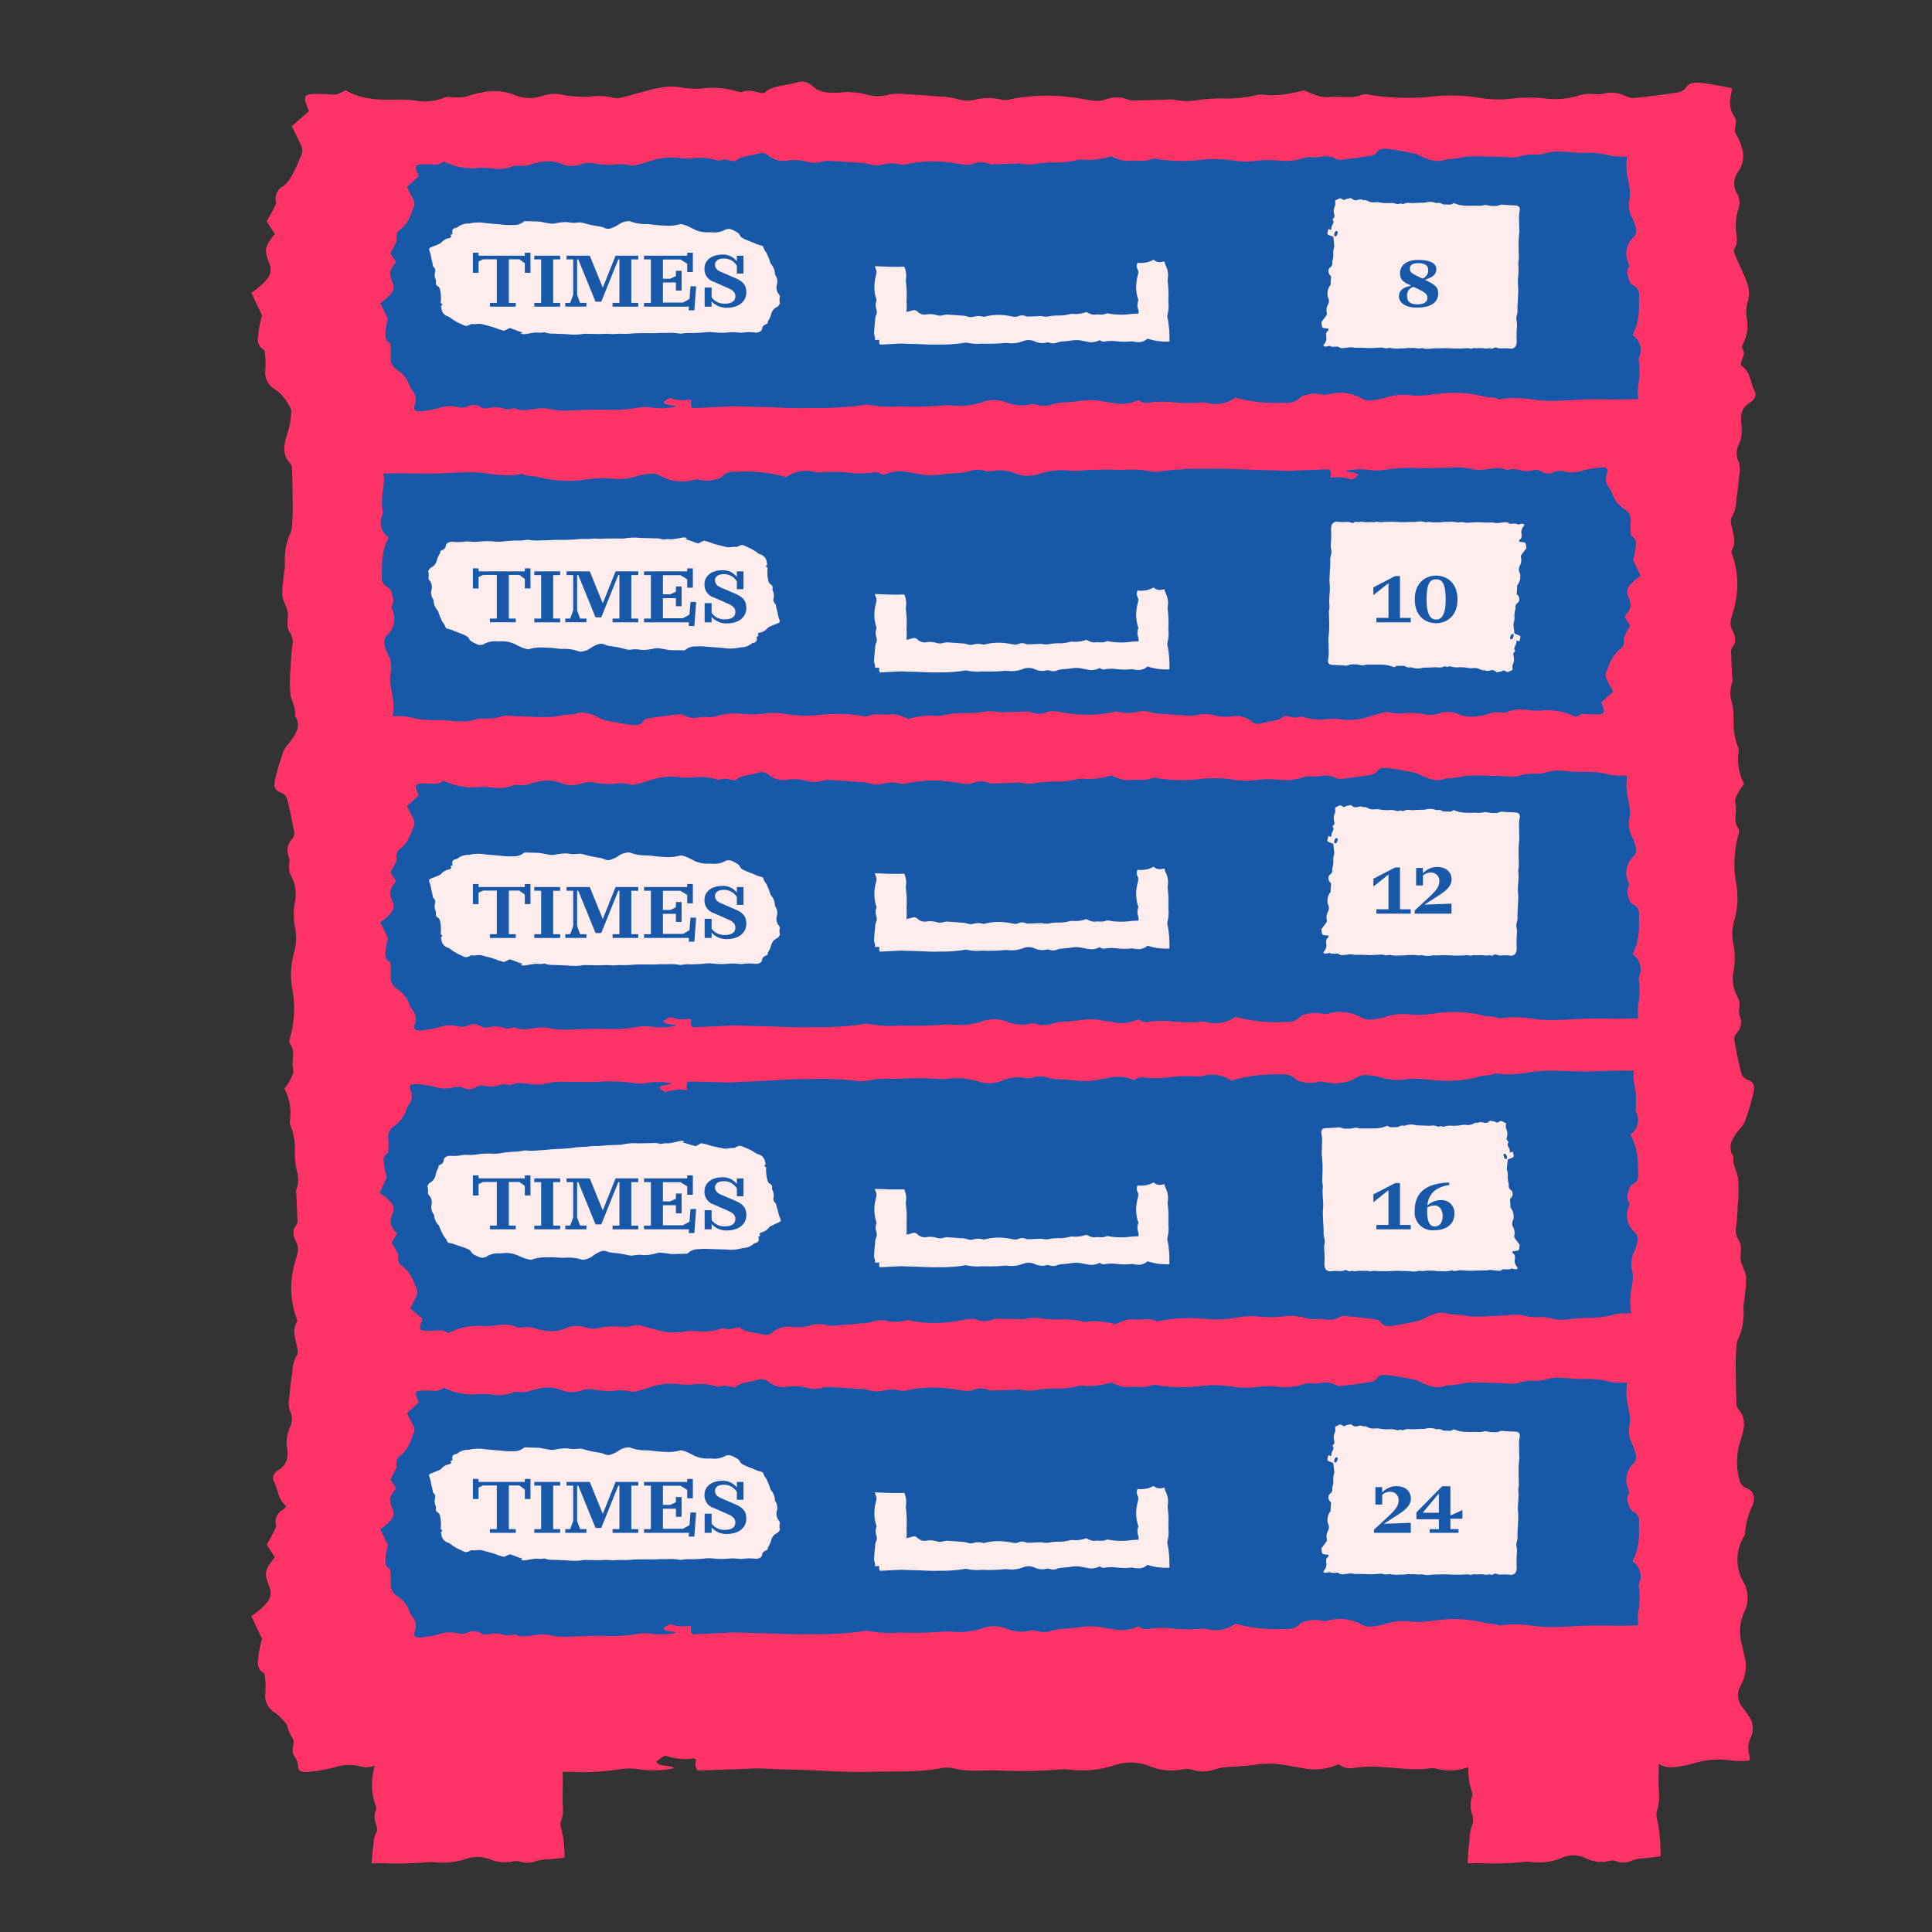 <svg id="Livello_1" data-name="Livello 1" xmlns="http://www.w3.org/2000/svg" viewBox="0 0 296 296"><rect x="0" y="0" width="296" height="296" fill="#333333" stroke="none"/><defs><style>.cls-1{fill:#f36;}.cls-2{fill:#1858a8;}.cls-3{fill:#ffeded;}</style></defs><title>9</title><path class="cls-1" d="M267.3,171.905a36.354,36.354,0,0,0,1.313-4.36c.16-.77.407-1.7-1.023-2.159a1.577,1.577,0,0,1-.832-1.059c-.417-1.673-.762-3.357-1.059-5.045a1.326,1.326,0,0,1,.376-1,2.5,2.5,0,0,0,.472-2.654,2,2,0,0,1-.077-1.058,3.005,3.005,0,0,0-.385-2.063,5.9,5.9,0,0,1-.484-3.781,10.768,10.768,0,0,0-.032-4.036,8,8,0,0,1,.111-3.591,12.4,12.4,0,0,0,.326-5.685,16.727,16.727,0,0,1,.3-7.41c.1-.335.232-.775.044-1.034-.929-1.28-.141-2.666-.494-3.984-.132-.5.246-1.1.5-1.631a9.265,9.265,0,0,1,.861-1.254,8.076,8.076,0,0,1-.886-4.678,1.8,1.8,0,0,0-.078-1.057,9.575,9.575,0,0,1-.657-3.56,11.562,11.562,0,0,0-.252-3.171,4.568,4.568,0,0,1,.068-3.119,1.835,1.835,0,0,0-.018-.638c-.059-1.275-.128-2.55-.17-3.826a1.221,1.221,0,0,1,.138-.827c.834-.973.42-1.891-.028-2.849a2.108,2.108,0,0,1-.175-1.231c.171-.905.54-1.79.687-2.7a13.543,13.543,0,0,0-.355-7.174c-.124-.328-.306-.752-.147-1.018.636-1.06.279-2.1.074-3.148-.136-.7-.468-1.423.017-2.093a5.349,5.349,0,0,0,.574-2.5c.219-1.193.336-2.4.44-3.6a4.063,4.063,0,0,0-.047-2.094,2.951,2.951,0,0,1,0-2.71,4.229,4.229,0,0,0,.343-1.053,6.69,6.69,0,0,0,.043-2.078c-.132-1.209-.116-2.417,1.32-3.307.668-.413,1.067-1.107.724-1.728-.745-1.351-.539-3-2.135-3.97-.042-.942.915-1.7.237-2.583-.142-.185.034-.56.161-.818a6.077,6.077,0,0,0,.569-3.561,6.206,6.206,0,0,1,.081-2.752c.64-1.862-.283-3.469-1-5.13-.29-.674-.643-1.332-.9-2.011-.126-.328-.29-.762-.119-1.022.64-.974.274-1.94.223-2.93a9.428,9.428,0,0,1,.317-2.956,2.865,2.865,0,0,0-.077-2.467,3,3,0,0,1,.148-3.488,4.055,4.055,0,0,0,.491-3.739,7.4,7.4,0,0,0-.873-1.979c-.354-.536.027-1.351.005-2.04a1.747,1.747,0,0,0-.357-.8,3.945,3.945,0,0,1-.4-3.127,9.57,9.57,0,0,0,.152-1.053c-1.439-.294-2.882-.578-4.345-.761-.994-.124-2.192-.315-2.784.793a2.166,2.166,0,0,1-1.367.646c-2.157.323-4.329.591-6.507.821a2.457,2.457,0,0,1-1.288-.292,4.956,4.956,0,0,0-3.423-.366,4.212,4.212,0,0,1-1.365.06,6.117,6.117,0,0,0-2.66.3,12.249,12.249,0,0,1-4.876.375,23,23,0,0,0-5.205.025,16.956,16.956,0,0,1-4.632-.087,26.3,26.3,0,0,0-7.331-.252A35.535,35.535,0,0,1,210,14.548a2.7,2.7,0,0,0-1.333-.034c-1.651.721-3.438.109-5.138.382a5.327,5.327,0,0,1-2.1-.386,14.221,14.221,0,0,1-1.619-.667c-.823.212-1.631.388-2.438.524a12.927,12.927,0,0,1-3.595.163,3.762,3.762,0,0,0-1.363.06,19.757,19.757,0,0,1-4.591.509,24.787,24.787,0,0,0-4.089.2,9.584,9.584,0,0,1-4.022-.052,3.935,3.935,0,0,0-.824.014c-1.644.046-3.289.1-4.933.132a2.505,2.505,0,0,1-1.067-.107,4.711,4.711,0,0,0-3.675.021,4.323,4.323,0,0,1-1.587.136c-1.168-.132-2.31-.418-3.479-.533a28.667,28.667,0,0,0-9.252.276,2.755,2.755,0,0,1-1.312.114,8.571,8.571,0,0,0-4.061-.058,5.136,5.136,0,0,1-2.7-.012,10.779,10.779,0,0,0-3.227-.445c-1.539-.17-3.1-.261-4.649-.342a8.644,8.644,0,0,0-2.7.036,6.1,6.1,0,0,1-3.5,0,11.2,11.2,0,0,0-4.038-.3c-1.56.1-3.117.091-4.265-1.023a2.287,2.287,0,0,0-2.229-.562c-1.743.579-3.87.418-5.118,1.656-1.216.033-2.194-.709-3.333-.183a1.315,1.315,0,0,1-.751-.049c-.1-.027-.213-.05-.3-.076a12.527,12.527,0,0,0-4.593-.442,13.141,13.141,0,0,1-3.549-.063c-2.4-.495-4.475.22-6.617.775-.868.225-1.717.5-2.593.7A2.65,2.65,0,0,1,94.038,15a8.994,8.994,0,0,0-3.779-.173,20.026,20.026,0,0,1-3.811-.245,5.939,5.939,0,0,0-3.183.059,6.034,6.034,0,0,1-4.5-.115,8.242,8.242,0,0,0-4.822-.38,13.381,13.381,0,0,0-2.553.676,8.967,8.967,0,0,1-2.63,0,3.161,3.161,0,0,0-1.03.278,8.131,8.131,0,0,1-4.033.313,20.2,20.2,0,0,0-3-.147c-2.781.077-5.477-.066-7.719-1.438-1.329.679-1.329.682-2.327.643-.274-.01-.547-.054-.821-.059-3.51-.07-3.529-.051-2.5,2.629l-2.631,2.3c.457.922.932,1.842,1.368,2.773a1.871,1.871,0,0,1,0,1.869c-.227.381-.286.822-.493,1.213-.376.711-.67,1.45-1.114,2.135a4.4,4.4,0,0,1-1.128,1.235,2.1,2.1,0,0,0-1.061,2.3c.1.367-.2.817-.393,1.207-.321.654-.7,1.291-1.014,1.856.479.733.883,1.354,1.245,1.909-1.609,2.064-1.67,2.387-.793,4.675a2.22,2.22,0,0,1-.383,2.235,10.562,10.562,0,0,1-2.428,2.1l1.646,3.512a16.666,16.666,0,0,0-.561,2.664c-.051.877-.351,1.861.818,2.547.169.1.19.4.2.6a13.728,13.728,0,0,1,.043,2.53,2.93,2.93,0,0,0,1.368,2.87,7.035,7.035,0,0,1,2.613,3.28,12.342,12.342,0,0,1-.578,3.491c-.483,1.56-.973,3.172.422,4.666a1.248,1.248,0,0,1,.263.807q.084,2.762.11,5.525c.007.922-.007,1.847-.084,2.767a4.273,4.273,0,0,1-.394,1.883,7.953,7.953,0,0,0-.681,2.919c-.131.694.012,1.418-.051,2.124a30.809,30.809,0,0,0-.4,4.027c.041.961.739,1.9.851,2.866s-.322,2.006.311,2.935a2.735,2.735,0,0,1,.387,2.062c-.152,1.129-.207,2.268-.255,3.4a21.272,21.272,0,0,0-.031,4.036c.167,1.1.877,2.154.693,3.317,1.054,1.575.078,2.881-.917,4.186a4.645,4.645,0,0,0-.793,1.11,36.649,36.649,0,0,0-1.313,4.36c-.16.771-.406,1.7,1.023,2.159a1.578,1.578,0,0,1,.832,1.06c.417,1.672.763,3.357,1.059,5.045a1.326,1.326,0,0,1-.376,1,2.5,2.5,0,0,0-.472,2.654,2,2,0,0,1,.077,1.058,3,3,0,0,0,.386,2.063,5.9,5.9,0,0,1,.483,3.781,10.81,10.81,0,0,0,.032,4.036,8,8,0,0,1-.111,3.591,12.4,12.4,0,0,0-.326,5.685,16.727,16.727,0,0,1-.3,7.41c-.1.335-.232.775-.043,1.034.928,1.279.14,2.666.493,3.983.132.5-.246,1.1-.5,1.631a9.34,9.34,0,0,1-.861,1.255,8.083,8.083,0,0,1,.887,4.678,1.8,1.8,0,0,0,.077,1.057,9.555,9.555,0,0,1,.657,3.56,11.552,11.552,0,0,0,.252,3.17,4.562,4.562,0,0,1-.068,3.119A1.817,1.817,0,0,0,45.4,183c.058,1.275.127,2.55.169,3.825a1.222,1.222,0,0,1-.138.828c-.834.973-.42,1.891.028,2.849a2.089,2.089,0,0,1,.175,1.23c-.171.906-.54,1.791-.687,2.7a13.543,13.543,0,0,0,.355,7.174c.125.328.306.751.147,1.017-.635,1.06-.278,2.1-.074,3.149.136.7.469,1.422-.016,2.093a5.321,5.321,0,0,0-.574,2.5c-.219,1.194-.337,2.4-.441,3.605a4.07,4.07,0,0,0,.047,2.093,2.95,2.95,0,0,1,0,2.711A5.371,5.371,0,0,0,44,221.907c.133,1.209.116,2.417-1.32,3.306-.668.414-1.067,1.108-.724,1.729.712,1.29.573,2.847,1.949,3.828a4.069,4.069,0,0,1-.574.538,2.1,2.1,0,0,0-1.061,2.3c.1.367-.2.817-.393,1.207-.321.654-.7,1.291-1.014,1.856.479.733.883,1.354,1.245,1.909-1.609,2.064-1.67,2.387-.793,4.675a2.22,2.22,0,0,1-.383,2.235,10.562,10.562,0,0,1-2.428,2.1l1.646,3.512a16.678,16.678,0,0,0-.561,2.663c-.051.878-.351,1.862.818,2.548.169.1.19.4.2.6a13.728,13.728,0,0,1,.043,2.53,2.93,2.93,0,0,0,1.368,2.87,9.255,9.255,0,0,1,1.915,1.913c.013.046.015.092.031.137a7.338,7.338,0,0,0,.871,1.98c.354.536-.027,1.35-.005,2.04a1.765,1.765,0,0,0,.358.8,3.3,3.3,0,0,1,.5,1.385.814.814,0,0,0,.03.367c.137.4.6.626,1.41.542a26.044,26.044,0,0,0,4.017-.668,7.214,7.214,0,0,1,4.014-.207,3.5,3.5,0,0,0,2.269-.1,8.393,8.393,0,0,0-.237,1.007,9.434,9.434,0,0,0,.314,4.992c.089.227.22.522.112.707A2.848,2.848,0,0,0,57.6,279.4c.1.486.339.988.008,1.457a3.693,3.693,0,0,0-.376,1.745c-.141.832-.212,1.673-.274,2.511-.008.123-.02.252-.034.379.584-.014,1.168-.04,1.749-.039a55.939,55.939,0,0,0,6.875-.146,7.044,7.044,0,0,1,1.336.031,10.984,10.984,0,0,0,4.481-.535,5.322,5.322,0,0,1,3.72.064,6.193,6.193,0,0,0,3.459.338,2.151,2.151,0,0,1,1.1,0,3.723,3.723,0,0,0,2.421-.047,6.349,6.349,0,0,1,1.46-.273c.987-.044,1.973-.151,2.949-.278a16.165,16.165,0,0,0-.459-4.375,1.78,1.78,0,0,1-.093-1.168c.533-1.165.265-2.351.267-3.523,0-1.359.1-2.72-.017-4.078.43,0,.86-.012,1.289.006a36.766,36.766,0,0,0,7.387-.389,9.778,9.778,0,0,1,3.278.014,14.621,14.621,0,0,0,5.174-.206c-.968-.563-2.274-.136-2.772-.964,1.139-.9,1.3-1.065,1.97-.778a8.378,8.378,0,0,0,3.771.246c.132,0,.272.129.407.2a1.837,1.837,0,0,0,.194,1.673l6.939-.248.134,0c.823-.029,1.649-.1,2.467-.073,1.735.064,3.465.144,5.2.184,3.935.09,7.853.437,11.807.321,3.472-.1,6.959.113,10.4-.477a5.341,5.341,0,0,1,2.165-.086c2.15.611,4.352.331,6.523.349a80.381,80.381,0,0,0,9.877-.129,9.971,9.971,0,0,1,1.919.059,15.8,15.8,0,0,0,6.446-.717,7.652,7.652,0,0,1,5.343.135,8.882,8.882,0,0,0,4.962.526,3.077,3.077,0,0,1,1.586.017,5.365,5.365,0,0,0,3.48-.04,9.09,9.09,0,0,1,2.1-.376c1.539-.056,3.078-.2,4.6-.4a13.953,13.953,0,0,1,4.363.173c.107.02.215.037.322.056.7.122,1.4.229,2.1.362a8.739,8.739,0,0,0,5.491-.621,2.77,2.77,0,0,0,2.277.585,19.405,19.405,0,0,1,4.658-.106c2.37.11,4.727.526,7.12.15a3.468,3.468,0,0,1,1.086.114,8.467,8.467,0,0,0,4.713-.261,11.472,11.472,0,0,0,.486,3.523,1.426,1.426,0,0,1,.112.882,4.364,4.364,0,0,0-.023,2.732,2.626,2.626,0,0,1,.008,1.816,5.571,5.571,0,0,0-.376,2.174c-.141,1.037-.212,2.085-.274,3.13-.008.153-.02.314-.034.472.584-.018,1.168-.049,1.749-.049a44.979,44.979,0,0,0,6.875-.181,5.6,5.6,0,0,1,1.336.038,8.969,8.969,0,0,0,4.481-.667,4.35,4.35,0,0,1,3.72.08,5.068,5.068,0,0,0,3.459.422,1.731,1.731,0,0,1,1.1,0,3.043,3.043,0,0,0,2.422-.058,5.2,5.2,0,0,1,1.459-.341,28.391,28.391,0,0,0,2.949-.346,24.926,24.926,0,0,0-.459-5.453,2.727,2.727,0,0,1-.093-1.455c.533-1.453.265-2.931.267-4.391,0-.943.021-1.886.029-2.83a3.542,3.542,0,0,0,2.217.478,16.148,16.148,0,0,0,2.94-.516,12.787,12.787,0,0,1,5.92-.5,14.527,14.527,0,0,0,2.728.022c.034,0,.068-.007.1-.01a2.671,2.671,0,0,0-.066-.916,3.934,3.934,0,0,1,.29-2.738,3.171,3.171,0,0,0-.427-3.263c-.238-.383-.51-.755-.783-1.125a2.923,2.923,0,0,1-.391-3.438,6,6,0,0,0,.528-4.812c-.133-.413-.129-.853-.272-1.264a7.3,7.3,0,0,1,.417-5.437,4.971,4.971,0,0,0-.338-4.563,6.811,6.811,0,0,1-.013-6.433c.123-.267.372-.534.363-.8a11.781,11.781,0,0,1,1.15-4.319c.367-1.018.465-2.112-1.18-2.741a1.645,1.645,0,0,1-.792-1.035,10.341,10.341,0,0,1,.19-6.323c.406-1.312.8-2.66.092-3.945a3.547,3.547,0,0,0-.514-.72,1.249,1.249,0,0,1-.264-.807q-.084-2.762-.11-5.525c-.007-.923.007-1.847.085-2.767a4.256,4.256,0,0,1,.393-1.883,7.913,7.913,0,0,0,.681-2.919c.131-.7-.012-1.418.051-2.124a30.826,30.826,0,0,0,.4-4.027c-.041-.961-.739-1.9-.851-2.866s.322-2.007-.311-2.936a2.732,2.732,0,0,1-.387-2.061c.152-1.13.208-2.268.255-3.4a21.357,21.357,0,0,0,.032-4.036c-.168-1.1-.878-2.154-.694-3.317-1.054-1.575-.078-2.881.917-4.186A4.65,4.65,0,0,0,267.3,171.905Z"/><path class="cls-2" d="M251.07,55.251a1.164,1.164,0,0,1,.095-.587,2.761,2.761,0,0,0-1.056-3.33c1.073-1.943,1.036-3.97,1-6a1.539,1.539,0,0,0-.966-1.656,1.181,1.181,0,0,1-.535-.747c-.192-.666-.5-1.334-.047-2.033.112-.173-.029-.471-.125-.693a3.422,3.422,0,0,1,.773-3.8,1.356,1.356,0,0,0,.442-1.237,5.722,5.722,0,0,0-.485-1.582,4.337,4.337,0,0,1-.489-3.192,4.725,4.725,0,0,0,0-1.473c-.065-.592-.207-1.179-.323-1.767a8.991,8.991,0,0,1-.054-3.174c-.41,0-.821,0-1.23-.013a6.083,6.083,0,0,1-1.694-.2,11.222,11.222,0,0,0-2.625-.346c-.624-.066-1.273.016-1.907-.013-1.208-.055-2.418-.229-3.618-.189-.863.029-1.7.412-2.567.48a8.281,8.281,0,0,0-2.634.189,3.836,3.836,0,0,1-1.847.224c-1.015-.074-2.038-.1-3.058-.113a31.716,31.716,0,0,0-3.623.012,15.445,15.445,0,0,1-2.973.4c-1.407.58-2.586.063-3.765-.465a4.846,4.846,0,0,0-1-.42c-1.3-.257-2.6-.522-3.924-.677-.694-.081-1.529-.207-1.931.568a1.5,1.5,0,0,1-.945.457c-1.5.236-3.009.435-4.522.608a1.721,1.721,0,0,1-.9-.2,3.216,3.216,0,0,0-2.01-.29c-.125.017-.248.029-.375.054a2.9,2.9,0,0,1-.95.049,4.256,4.256,0,0,0-1.848.223,8.52,8.52,0,0,1-3.391.289,15.988,15.988,0,0,0-3.624.046,11.875,11.875,0,0,1-3.225-.034,18.317,18.317,0,0,0-5.106-.135,24.757,24.757,0,0,1-6.654-.106,1.878,1.878,0,0,0-.928-.016c-1.142.511-2.393.095-3.574.3a3.731,3.731,0,0,1-1.467-.258,9.972,9.972,0,0,1-1.133-.455,11.5,11.5,0,0,1-4.192.512,2.635,2.635,0,0,0-.949.049,13.629,13.629,0,0,1-3.191.38,17.259,17.259,0,0,0-2.845.159,6.674,6.674,0,0,1-2.8-.014,2.771,2.771,0,0,0-.573.015c-1.144.041-2.288.087-3.433.119a1.747,1.747,0,0,1-.743-.069,3.284,3.284,0,0,0-2.559.036,3,3,0,0,1-1.1.1c-.815-.085-1.612-.278-2.427-.351a19.954,19.954,0,0,0-6.438.243,1.911,1.911,0,0,1-.912.087,5.971,5.971,0,0,0-2.828-.018,3.566,3.566,0,0,1-1.879.007,7.516,7.516,0,0,0-2.25-.292c-1.073-.11-2.157-.164-3.238-.212a6.015,6.015,0,0,0-1.879.041,4.241,4.241,0,0,1-2.434.02,7.806,7.806,0,0,0-2.814-.186,3.661,3.661,0,0,1-2.977-.688,1.6,1.6,0,0,0-1.557-.379c-1.208.413-2.691.313-3.549,1.182-.846.029-1.534-.482-2.321-.109a1.351,1.351,0,0,1-.735-.082,8.737,8.737,0,0,0-3.2-.281,9.2,9.2,0,0,1-2.471-.024,9.709,9.709,0,0,0-4.6.576c-.6.162-1.191.356-1.8.5a1.828,1.828,0,0,1-.916.072,6.268,6.268,0,0,0-2.632-.1,13.933,13.933,0,0,1-2.656-.149,4.128,4.128,0,0,0-2.214.059A4.2,4.2,0,0,1,86,25.1a5.751,5.751,0,0,0-3.361-.238,9.362,9.362,0,0,0-1.771.485,6.257,6.257,0,0,1-1.831.013,2.188,2.188,0,0,0-.714.2,5.64,5.64,0,0,1-2.8.241,13.915,13.915,0,0,0-2.092-.085,9.625,9.625,0,0,1-5.386-.958c-.92.48-.92.482-1.613.46-.192-.006-.382-.034-.573-.036-2.445-.029-2.457-.016-1.716,1.844l-1.81,1.614c.327.639.666,1.276.978,1.922a1.3,1.3,0,0,1,.019,1.3c-.156.267-.192.574-.333.847a5.568,5.568,0,0,1-1.528,2.358,1.452,1.452,0,0,0-.718,1.608c.071.255-.133.57-.263.842-.216.458-.476.9-.688,1.3.339.508.628.938.885,1.322-1.1,1.446-1.141,1.671-.509,3.259a1.547,1.547,0,0,1-.245,1.558,7.287,7.287,0,0,1-1.672,1.476q.608,1.249,1.179,2.435a11.731,11.731,0,0,0-.367,1.857c-.026.612-.226,1.3.595,1.769.117.068.135.275.143.419a9.447,9.447,0,0,1,.054,1.761,2.053,2.053,0,0,0,.979,1.99,4.71,4.71,0,0,1,1.936,2.49,2.534,2.534,0,0,0,.478.793,2.156,2.156,0,0,1,.263,2.179c-.244.616.109.983.966.887a18.044,18.044,0,0,0,2.789-.488,5.009,5.009,0,0,1,2.791-.166,2.461,2.461,0,0,0,1.66-.109,1.945,1.945,0,0,1,1.95.131,1.515,1.515,0,0,0,1.045.185,4.243,4.243,0,0,1,2.592.08,2.846,2.846,0,0,0,.915.019c.249-.015.568-.177.723-.1,1.191.562,2.368.093,3.551.031a5.035,5.035,0,0,1,1.5.022,10.852,10.852,0,0,0,3.21.267c1.783-.05,3.569-.155,5.348-.1a25.515,25.515,0,0,0,5.138-.312,6.827,6.827,0,0,1,2.282-.008,10.145,10.145,0,0,0,3.6-.173c-.678-.386-1.583-.081-1.937-.655.784-.636.9-.748,1.363-.553a5.814,5.814,0,0,0,2.628.15c.092,0,.191.089.285.137a1.281,1.281,0,0,0,.15,1.163l4.922-.215c.573-.025,1.147-.082,1.718-.065,1.207.035,2.411.081,3.621.1,2.74.041,5.472.26,8.222.158a51.343,51.343,0,0,0,7.233-.391,3.706,3.706,0,0,1,1.506-.071,16.779,16.779,0,0,0,4.544.206,55.918,55.918,0,0,0,6.874-.145,6.969,6.969,0,0,1,1.337.03,10.961,10.961,0,0,0,4.48-.535,5.336,5.336,0,0,1,3.721.064A6.191,6.191,0,0,0,157.7,62a2.144,2.144,0,0,1,1.1,0,3.736,3.736,0,0,0,2.421-.047,6.287,6.287,0,0,1,1.46-.274c1.07-.047,2.141-.159,3.2-.3a9.724,9.724,0,0,1,3.038.1c.561.1,1.128.174,1.687.277a6.064,6.064,0,0,0,3.816-.463,1.938,1.938,0,0,0,1.591.4,13.518,13.518,0,0,1,3.242-.1,24.22,24.22,0,0,0,4.957.064,2.42,2.42,0,0,1,.757.074,5.06,5.06,0,0,0,4.3-.818,23.437,23.437,0,0,0,7.736.775,2.4,2.4,0,0,0,2.136-.748,1.709,1.709,0,0,1,.963-.415,4.7,4.7,0,0,1,2.621-.036.783.783,0,0,0,.293.008,3.507,3.507,0,0,0,.6-.105,6.671,6.671,0,0,1,4.905.6,2.512,2.512,0,0,0,1.595.343,11.188,11.188,0,0,0,2.04-.376,8.907,8.907,0,0,1,4.118-.379,10.113,10.113,0,0,0,1.9,0c.764-.051,1.521-.161,2.279-.252a18.72,18.72,0,0,1,6.96.442c.705.182,1.526.008,2.193.4.106.061.362-.031.548-.051.432-.046.863-.1,1.3-.135a21.562,21.562,0,0,1,3.8.291,23.023,23.023,0,0,0,2.475.15c1.335-.017,2.671-.093,4-.172,2.86-.169,5.724.026,8.586-.088.228-.009.455-.007.684-.01a8.151,8.151,0,0,1-.02-2.047A11.356,11.356,0,0,0,251.07,55.251Z"/><path class="cls-2" d="M58.631,78.436a1.188,1.188,0,0,1-.1.586,2.755,2.755,0,0,0,1.027,3.336c-1.089,1.937-1.068,3.965-1.05,5.993a1.534,1.534,0,0,0,.951,1.661,1.171,1.171,0,0,1,.529.749c.187.668.485,1.337.03,2.034-.112.173.026.471.12.694a3.425,3.425,0,0,1-.8,3.8,1.362,1.362,0,0,0-.452,1.235,5.692,5.692,0,0,0,.472,1.585,4.328,4.328,0,0,1,.462,3.194,4.723,4.723,0,0,0-.011,1.473c.06.592.2,1.18.308,1.768a9.013,9.013,0,0,1,.028,3.175c.41.006.821,0,1.229.019a6.09,6.09,0,0,1,1.692.207,11.207,11.207,0,0,0,2.622.36c.624.069,1.274-.01,1.907.022,1.209.061,2.417.242,3.617.207.863-.025,1.7-.4,2.571-.467a8.287,8.287,0,0,0,2.635-.176,3.857,3.857,0,0,1,1.849-.214c1.015.079,2.037.106,3.057.128a31.739,31.739,0,0,0,3.623.006,15.5,15.5,0,0,1,2.977-.383c1.411-.573,2.586-.05,3.76.484a4.9,4.9,0,0,0,1,.425c1.3.263,2.6.535,3.919.7.692.085,1.527.215,1.935-.557a1.507,1.507,0,0,1,.949-.453c1.5-.229,3.013-.42,4.527-.585a1.706,1.706,0,0,1,.9.2,3.217,3.217,0,0,0,2.008.3c.125-.016.248-.028.375-.052a2.924,2.924,0,0,1,.95-.044,4.254,4.254,0,0,0,1.851-.214,8.533,8.533,0,0,1,3.393-.271,16.039,16.039,0,0,0,3.624-.028,11.79,11.79,0,0,1,3.225.05,18.3,18.3,0,0,0,5.1.16,24.759,24.759,0,0,1,6.654.14,1.879,1.879,0,0,0,.927.021c1.147-.506,2.394-.084,3.576-.277a3.712,3.712,0,0,1,1.466.264,9.967,9.967,0,0,1,1.129.461,11.532,11.532,0,0,1,4.2-.491,2.637,2.637,0,0,0,.949-.044,13.661,13.661,0,0,1,3.194-.364,17.2,17.2,0,0,0,2.847-.145,6.666,6.666,0,0,1,2.8.028,2.694,2.694,0,0,0,.573-.011c1.145-.036,2.289-.076,3.434-.1a1.757,1.757,0,0,1,.743.073,3.284,3.284,0,0,0,2.559-.023,2.986,2.986,0,0,1,1.1-.1c.814.089,1.609.286,2.424.363a19.96,19.96,0,0,0,6.439-.211,1.9,1.9,0,0,1,.914-.082,5.968,5.968,0,0,0,2.827.031,3.586,3.586,0,0,1,1.879,0,7.535,7.535,0,0,0,2.248.3c1.072.115,2.156.175,3.236.228a6,6,0,0,0,1.88-.031,4.246,4.246,0,0,1,2.434-.008,7.794,7.794,0,0,0,2.812.2,3.658,3.658,0,0,1,2.971.7,1.594,1.594,0,0,0,1.554.387c1.211-.407,2.693-.3,3.559-1.164.846-.025,1.529.489,2.319.121a1.354,1.354,0,0,1,.735.085,8.721,8.721,0,0,0,3.2.3,9.146,9.146,0,0,1,2.471.037,9.72,9.72,0,0,0,4.6-.553c.6-.159,1.194-.351,1.8-.494a1.834,1.834,0,0,1,.916-.066,6.269,6.269,0,0,0,2.632.112,13.928,13.928,0,0,1,2.655.163,4.137,4.137,0,0,0,2.214-.048,4.2,4.2,0,0,1,3.132.071,5.756,5.756,0,0,0,3.358.254,9.323,9.323,0,0,0,1.775-.476,6.249,6.249,0,0,1,1.831,0,2.187,2.187,0,0,0,.716-.2,5.663,5.663,0,0,1,2.807-.227,14.022,14.022,0,0,0,2.091.1,9.6,9.6,0,0,1,5.377.985c.924-.476.924-.477,1.617-.452.192.006.382.036.573.039,2.444.041,2.457.028,1.731-1.836l1.823-1.6c-.321-.641-.654-1.28-.962-1.928a1.306,1.306,0,0,1-.008-1.3c.158-.266.2-.573.34-.846a5.607,5.607,0,0,1,1.548-2.351,1.458,1.458,0,0,0,.732-1.6c-.07-.256.137-.569.269-.841.221-.457.484-.9.7-1.3-.336-.509-.62-.941-.875-1.326,1.114-1.44,1.155-1.665.537-3.256a1.546,1.546,0,0,1,.258-1.557,7.323,7.323,0,0,1,1.683-1.467q-.6-1.254-1.158-2.442a11.721,11.721,0,0,0,.382-1.855c.031-.611.237-1.3-.58-1.772-.116-.069-.132-.275-.139-.419a9.355,9.355,0,0,1-.039-1.761,2.045,2.045,0,0,0-.963-1.995,4.689,4.689,0,0,1-1.915-2.5,2.507,2.507,0,0,0-.472-.8,2.154,2.154,0,0,1-.244-2.18c.249-.614-.1-.983-.959-.892a18.119,18.119,0,0,0-2.793.474,5,5,0,0,1-2.792.152,2.464,2.464,0,0,0-1.661.1,1.941,1.941,0,0,1-1.949-.141,1.519,1.519,0,0,0-1.044-.19,4.247,4.247,0,0,1-2.591-.093,2.841,2.841,0,0,0-.915-.024c-.248.014-.569.174-.723.1-1.187-.567-2.368-.1-3.551-.048a5.019,5.019,0,0,1-1.5-.03,10.848,10.848,0,0,0-3.209-.283c-1.783.041-3.57.137-5.348.071a25.551,25.551,0,0,0-5.141.287,6.829,6.829,0,0,1-2.282,0,10.148,10.148,0,0,0-3.6.154c.675.39,1.583.089,1.932.665-.789.632-.9.744-1.368.546a5.822,5.822,0,0,0-2.626-.163c-.093,0-.191-.09-.285-.138a1.28,1.28,0,0,0-.14-1.164l-4.924.19c-.573.022-1.147.076-1.718.057-1.207-.042-2.411-.093-3.621-.117-2.739-.055-5.469-.288-8.22-.2a51.39,51.39,0,0,0-7.236.355,3.74,3.74,0,0,1-1.507.064,16.767,16.767,0,0,0-4.542-.229,55.931,55.931,0,0,0-6.875.11,6.884,6.884,0,0,1-1.336-.037,10.984,10.984,0,0,0-4.485.513,5.331,5.331,0,0,1-3.72-.083,6.186,6.186,0,0,0-3.456-.356,2.151,2.151,0,0,1-1.1-.008,3.727,3.727,0,0,0-2.422.035,6.361,6.361,0,0,1-1.462.266c-1.07.042-2.142.148-3.2.285a9.715,9.715,0,0,1-3.037-.111c-.561-.1-1.127-.18-1.685-.286a6.078,6.078,0,0,0-3.82.444,1.933,1.933,0,0,0-1.587-.4,13.53,13.53,0,0,1-3.243.084,24.146,24.146,0,0,0-4.957-.089,2.476,2.476,0,0,1-.756-.077,5.069,5.069,0,0,0-4.3.8,23.394,23.394,0,0,0-7.729-.814,2.413,2.413,0,0,0-2.142.737,1.717,1.717,0,0,1-.967.411,4.707,4.707,0,0,1-2.621.023.74.74,0,0,0-.293-.01,3.437,3.437,0,0,0-.6.1,6.663,6.663,0,0,1-4.9-.623,2.508,2.508,0,0,0-1.593-.351,11.164,11.164,0,0,0-2.043.366,8.908,8.908,0,0,1-4.121.358,10.108,10.108,0,0,0-1.9-.009c-.765.047-1.522.153-2.281.24a18.7,18.7,0,0,1-6.956-.477c-.7-.185-1.526-.016-2.189-.406-.106-.063-.363.029-.549.048-.433.043-.864.095-1.3.128a21.633,21.633,0,0,1-3.8-.31,23.264,23.264,0,0,0-2.473-.163c-1.336.011-2.672.08-4.005.152-2.862.155-5.724-.054-8.587.045-.228.008-.456.005-.684.007a8.208,8.208,0,0,1,0,2.048A11.327,11.327,0,0,0,58.631,78.436Z"/><path class="cls-2" d="M251.07,150.114a1.164,1.164,0,0,1,.095-.587,2.761,2.761,0,0,0-1.056-3.33c1.073-1.943,1.036-3.97,1-6a1.54,1.54,0,0,0-.966-1.657,1.181,1.181,0,0,1-.535-.746c-.192-.667-.5-1.335-.047-2.033.112-.174-.029-.472-.125-.694a3.42,3.42,0,0,1,.773-3.8,1.359,1.359,0,0,0,.442-1.238,5.722,5.722,0,0,0-.485-1.582,4.337,4.337,0,0,1-.489-3.192,4.725,4.725,0,0,0,0-1.473c-.065-.591-.207-1.178-.323-1.766a9,9,0,0,1-.054-3.175c-.41,0-.821.005-1.23-.013a6.083,6.083,0,0,1-1.694-.2,11.222,11.222,0,0,0-2.625-.346c-.624-.066-1.273.017-1.907-.012-1.208-.056-2.418-.23-3.618-.189-.863.029-1.7.412-2.567.479a8.281,8.281,0,0,0-2.634.19,3.848,3.848,0,0,1-1.847.223c-1.015-.074-2.038-.095-3.058-.112a31.717,31.717,0,0,0-3.623.011,15.367,15.367,0,0,1-2.973.4c-1.407.581-2.586.064-3.765-.465a4.788,4.788,0,0,0-1-.419c-1.3-.258-2.6-.523-3.924-.678-.694-.081-1.529-.207-1.931.568a1.5,1.5,0,0,1-.945.457c-1.5.237-3.009.436-4.522.608a1.721,1.721,0,0,1-.9-.2,3.216,3.216,0,0,0-2.01-.29c-.125.017-.248.029-.375.054a2.9,2.9,0,0,1-.95.049,4.242,4.242,0,0,0-1.848.224,8.538,8.538,0,0,1-3.391.288,16.046,16.046,0,0,0-3.624.046,11.8,11.8,0,0,1-3.225-.034,18.317,18.317,0,0,0-5.106-.135,24.757,24.757,0,0,1-6.654-.106,1.89,1.89,0,0,0-.928-.016c-1.142.511-2.393.095-3.574.3a3.748,3.748,0,0,1-1.467-.257,10.159,10.159,0,0,1-1.133-.456,11.475,11.475,0,0,1-4.192.512,2.658,2.658,0,0,0-.949.049,13.683,13.683,0,0,1-3.191.381,17.152,17.152,0,0,0-2.845.158,6.691,6.691,0,0,1-2.8-.013,2.7,2.7,0,0,0-.573.014c-1.144.041-2.288.087-3.433.119a1.748,1.748,0,0,1-.743-.068,3.279,3.279,0,0,0-2.559.035,2.981,2.981,0,0,1-1.1.1c-.815-.085-1.612-.278-2.427-.351a19.983,19.983,0,0,0-6.438.243,1.911,1.911,0,0,1-.912.087,5.971,5.971,0,0,0-2.828-.017,3.576,3.576,0,0,1-1.879.006,7.515,7.515,0,0,0-2.25-.291c-1.073-.11-2.157-.165-3.238-.212a5.986,5.986,0,0,0-1.879.04,4.25,4.25,0,0,1-2.434.021,7.806,7.806,0,0,0-2.814-.187,3.661,3.661,0,0,1-2.977-.688,1.6,1.6,0,0,0-1.557-.379c-1.208.413-2.691.313-3.549,1.182-.846.029-1.534-.482-2.321-.109a1.35,1.35,0,0,1-.735-.081,8.738,8.738,0,0,0-3.2-.282,9.154,9.154,0,0,1-2.471-.024,9.722,9.722,0,0,0-4.6.576c-.6.162-1.191.357-1.8.5a1.838,1.838,0,0,1-.916.071,6.268,6.268,0,0,0-2.632-.1,13.933,13.933,0,0,1-2.656-.149,4.128,4.128,0,0,0-2.214.059A4.2,4.2,0,0,1,86,119.961a5.751,5.751,0,0,0-3.361-.237,9.215,9.215,0,0,0-1.771.485,6.259,6.259,0,0,1-1.831.012,2.165,2.165,0,0,0-.714.2,5.651,5.651,0,0,1-2.8.24,14.049,14.049,0,0,0-2.092-.085,9.617,9.617,0,0,1-5.386-.958c-.92.48-.92.482-1.613.46-.192,0-.382-.034-.573-.036-2.445-.029-2.457-.016-1.716,1.844l-1.81,1.614c.327.639.666,1.277.978,1.922a1.305,1.305,0,0,1,.019,1.3c-.156.267-.192.574-.333.847a5.577,5.577,0,0,1-1.528,2.359,1.451,1.451,0,0,0-.718,1.607c.071.255-.133.57-.263.843-.216.457-.476.9-.688,1.3L60.685,135c-1.1,1.446-1.141,1.671-.509,3.259a1.547,1.547,0,0,1-.245,1.558,7.287,7.287,0,0,1-1.672,1.476q.608,1.251,1.179,2.436a11.687,11.687,0,0,0-.367,1.857c-.026.611-.226,1.3.595,1.769.117.067.135.274.143.418a9.449,9.449,0,0,1,.054,1.761,2.052,2.052,0,0,0,.979,1.99,4.71,4.71,0,0,1,1.936,2.49,2.523,2.523,0,0,0,.478.793,2.158,2.158,0,0,1,.263,2.18c-.244.615.109.982.966.887a18.164,18.164,0,0,0,2.789-.488,5.009,5.009,0,0,1,2.791-.167,2.455,2.455,0,0,0,1.66-.109,1.945,1.945,0,0,1,1.95.131,1.521,1.521,0,0,0,1.045.186,4.243,4.243,0,0,1,2.592.079,2.846,2.846,0,0,0,.915.02c.249-.015.568-.177.723-.1,1.191.561,2.368.092,3.551.03a5.034,5.034,0,0,1,1.5.023,10.851,10.851,0,0,0,3.21.266c1.783-.049,3.569-.155,5.348-.1a25.515,25.515,0,0,0,5.138-.312,6.827,6.827,0,0,1,2.282-.008,10.167,10.167,0,0,0,3.6-.172c-.678-.387-1.583-.082-1.937-.655.784-.637.9-.749,1.363-.553a5.842,5.842,0,0,0,2.628.15c.092,0,.191.088.285.136a1.284,1.284,0,0,0,.15,1.164l4.922-.216c.573-.025,1.147-.082,1.718-.065,1.207.035,2.411.081,3.621.1,2.74.041,5.472.261,8.222.158a51.493,51.493,0,0,0,7.233-.39,3.706,3.706,0,0,1,1.506-.072,16.779,16.779,0,0,0,4.544.206,55.918,55.918,0,0,0,6.874-.145,6.97,6.97,0,0,1,1.337.031,10.978,10.978,0,0,0,4.48-.536,5.33,5.33,0,0,1,3.721.065,6.2,6.2,0,0,0,3.458.338,2.144,2.144,0,0,1,1.1,0,3.736,3.736,0,0,0,2.421-.047,6.287,6.287,0,0,1,1.46-.274c1.07-.047,2.141-.159,3.2-.3a9.724,9.724,0,0,1,3.038.1c.561.1,1.128.175,1.687.278a6.072,6.072,0,0,0,3.816-.464,1.938,1.938,0,0,0,1.591.4,13.518,13.518,0,0,1,3.242-.1,24.291,24.291,0,0,0,4.957.065,2.448,2.448,0,0,1,.757.073,5.06,5.06,0,0,0,4.3-.818,23.437,23.437,0,0,0,7.736.775,2.4,2.4,0,0,0,2.136-.748,1.709,1.709,0,0,1,.963-.415,4.7,4.7,0,0,1,2.621-.036.763.763,0,0,0,.293.008,3.413,3.413,0,0,0,.6-.105,6.666,6.666,0,0,1,4.905.6,2.512,2.512,0,0,0,1.595.342,11.188,11.188,0,0,0,2.04-.376,8.907,8.907,0,0,1,4.118-.379,10.113,10.113,0,0,0,1.9,0c.764-.051,1.521-.161,2.279-.251a18.719,18.719,0,0,1,6.96.441c.705.182,1.526.009,2.193.4.106.062.362-.031.548-.051.432-.046.863-.1,1.3-.134a21.562,21.562,0,0,1,3.8.29,23.285,23.285,0,0,0,2.475.151c1.335-.017,2.671-.094,4-.172,2.86-.17,5.724.026,8.586-.088.228-.009.455-.008.684-.011a8.151,8.151,0,0,1-.02-2.047A11.356,11.356,0,0,0,251.07,150.114Z"/><path class="cls-2" d="M250.6,169.893a1.177,1.177,0,0,0,.116.585,2.736,2.736,0,0,1-.938,3.351c1.141,1.92,1.174,3.947,1.211,5.975a1.517,1.517,0,0,1-.907,1.676,1.159,1.159,0,0,0-.509.758c-.169.67-.448,1.344.025,2.033.117.171-.013.472-.1.7a3.444,3.444,0,0,0,.906,3.784,1.375,1.375,0,0,1,.485,1.228,5.655,5.655,0,0,1-.429,1.592,4.31,4.31,0,0,0-.376,3.2,4.745,4.745,0,0,1,.05,1.472c-.045.593-.166,1.183-.261,1.773a9,9,0,0,0,.058,3.175c-.41.012-.821.012-1.229.038a6.094,6.094,0,0,0-1.686.235,11.132,11.132,0,0,1-2.612.4c-.622.08-1.274.011-1.906.053-1.207.081-2.41.281-3.61.266-.864-.011-1.713-.376-2.584-.426a8.294,8.294,0,0,1-2.639-.133,3.865,3.865,0,0,0-1.854-.185c-1.013.1-2.034.139-3.053.178a31.793,31.793,0,0,1-3.622.064,15.535,15.535,0,0,0-2.986-.335c-1.427-.55-2.588-.008-3.747.544a4.743,4.743,0,0,1-.988.441c-1.289.285-2.582.578-3.9.76-.691.1-1.521.239-1.95-.527a1.524,1.524,0,0,0-.961-.436c-1.507-.2-3.023-.372-4.542-.513a1.7,1.7,0,0,0-.892.215,3.2,3.2,0,0,1-2,.332c-.125-.014-.249-.024-.376-.046a2.927,2.927,0,0,0-.951-.029,4.262,4.262,0,0,1-1.856-.184,8.545,8.545,0,0,0-3.4-.216,16.075,16.075,0,0,1-3.624.03,11.836,11.836,0,0,0-3.223.1,18.269,18.269,0,0,1-5.1.242,24.759,24.759,0,0,0-6.648.247,1.881,1.881,0,0,1-.927.036c-1.159-.487-2.4-.045-3.583-.219a3.7,3.7,0,0,0-1.458.288,10.006,10.006,0,0,0-1.116.479,11.538,11.538,0,0,0-4.209-.423,2.627,2.627,0,0,1-.95-.03,13.789,13.789,0,0,0-3.2-.312,17.2,17.2,0,0,1-2.849-.1,6.682,6.682,0,0,0-2.8.073,2.689,2.689,0,0,1-.574,0c-1.145-.017-2.291-.039-3.436-.047a1.739,1.739,0,0,0-.741.084,3.277,3.277,0,0,1-2.558.019,3.025,3.025,0,0,0-1.106-.08c-.812.1-1.6.312-2.414.4a19.929,19.929,0,0,1-6.443-.107,1.932,1.932,0,0,0-.916-.067,5.963,5.963,0,0,1-2.825.077,3.581,3.581,0,0,0-1.879.033,7.483,7.483,0,0,1-2.239.339c-1.069.133-2.151.21-3.23.28a6.012,6.012,0,0,1-1.88,0,4.228,4.228,0,0,0-2.433.031,7.79,7.79,0,0,1-2.806.245,3.63,3.63,0,0,0-2.953.751,1.582,1.582,0,0,1-1.542.411c-1.222-.386-2.7-.255-3.59-1.106-.846-.011-1.516.514-2.316.158a1.35,1.35,0,0,0-.732.1,8.686,8.686,0,0,1-3.19.349,9.115,9.115,0,0,0-2.47.077,9.761,9.761,0,0,1-4.616-.48c-.608-.148-1.2-.331-1.816-.464a1.84,1.84,0,0,0-.918-.052,6.237,6.237,0,0,1-2.628.155,13.862,13.862,0,0,0-2.65.206,4.125,4.125,0,0,1-2.215-.013,4.2,4.2,0,0,0-3.129.121,5.725,5.725,0,0,1-3.351.309,9.454,9.454,0,0,1-1.788-.447,6.249,6.249,0,0,0-1.83.026,2.22,2.22,0,0,1-.722-.183,5.659,5.659,0,0,0-2.811-.182,13.991,13.991,0,0,1-2.088.13,9.547,9.547,0,0,0-5.351,1.071c-.936-.461-.936-.462-1.628-.426-.192.01-.381.042-.571.048-2.443.081-2.456.068-1.78-1.807l-1.866-1.575c.3-.646.62-1.29.91-1.942a1.306,1.306,0,0,0-.027-1.3c-.165-.263-.212-.57-.362-.84a5.689,5.689,0,0,0-1.611-2.325,1.473,1.473,0,0,1-.774-1.592c.062-.257-.153-.567-.292-.836-.233-.453-.509-.893-.734-1.283.321-.515.594-.951.838-1.34-1.152-1.422-1.2-1.646-.623-3.247a1.555,1.555,0,0,0-.3-1.552,7.443,7.443,0,0,0-1.723-1.44q.563-1.263,1.093-2.46a11.817,11.817,0,0,1-.432-1.849c-.047-.61-.271-1.292.533-1.78.114-.071.125-.278.128-.422a9.415,9.415,0,0,0-.008-1.761,2.021,2.021,0,0,1,.909-2.01,4.62,4.62,0,0,0,1.848-2.53,2.464,2.464,0,0,1,.45-.8,2.149,2.149,0,0,0,.186-2.184c-.266-.61.074-.985.934-.907a18.263,18.263,0,0,1,2.805.428,5.018,5.018,0,0,0,2.8.108,2.457,2.457,0,0,1,1.663.074,1.941,1.941,0,0,0,1.945-.172,1.509,1.509,0,0,1,1.037-.208,4.237,4.237,0,0,0,2.589-.134,2.849,2.849,0,0,1,.914-.039c.248.01.574.165.726.089,1.171-.586,2.364-.142,3.549-.1a5.052,5.052,0,0,0,1.5-.055,10.855,10.855,0,0,1,3.2-.334c1.784.012,3.573.079,5.349-.015a25.55,25.55,0,0,1,5.147.2,6.8,6.8,0,0,0,2.281-.039,10.145,10.145,0,0,1,3.6.1c-.665.4-1.581.115-1.914.7.806.619.923.729,1.382.524a5.806,5.806,0,0,1,2.621-.206c.093,0,.188-.092.281-.142a1.279,1.279,0,0,1,.109-1.167l4.928.112c.573.013,1.149.057,1.719.029,1.206-.061,2.408-.132,3.617-.176,2.737-.1,5.46-.376,8.213-.331a51.363,51.363,0,0,1,7.244.237,3.71,3.71,0,0,0,1.508.04,16.725,16.725,0,0,1,4.535-.3,55.758,55.758,0,0,1,6.877,0,6.976,6.976,0,0,0,1.335-.059,11.005,11.005,0,0,1,4.5.441,5.33,5.33,0,0,0,3.717-.143,6.166,6.166,0,0,1,3.446-.412,2.138,2.138,0,0,0,1.1-.026,3.735,3.735,0,0,1,2.422,0,6.372,6.372,0,0,0,1.468.243c1.072.024,2.146.113,3.208.233a9.718,9.718,0,0,0,3.034-.16c.558-.111,1.122-.2,1.677-.313a6.1,6.1,0,0,1,3.831.382,1.92,1.92,0,0,1,1.576-.428,13.5,13.5,0,0,0,3.245.032,24.167,24.167,0,0,1,4.953-.169,2.407,2.407,0,0,0,.753-.09,5.1,5.1,0,0,1,4.323.727,23.335,23.335,0,0,1,7.705-.938,2.435,2.435,0,0,1,2.162.7,1.736,1.736,0,0,0,.977.4,4.7,4.7,0,0,0,2.622-.019.77.77,0,0,1,.293-.014,3.372,3.372,0,0,1,.605.092,6.638,6.638,0,0,0,4.882-.7,2.484,2.484,0,0,1,1.582-.376,11.223,11.223,0,0,1,2.053.333,8.931,8.931,0,0,0,4.129.291,10.093,10.093,0,0,1,1.9-.04c.766.036,1.526.129,2.287.2a18.659,18.659,0,0,0,6.942-.589c.7-.2,1.525-.04,2.178-.441.1-.064.363.023.549.039.434.036.867.081,1.3.107a21.513,21.513,0,0,0,3.791-.371,22.932,22.932,0,0,1,2.469-.2c1.335-.011,2.673.037,4.008.088,2.866.109,5.722-.147,8.586-.094.229.005.456,0,.684,0a8.258,8.258,0,0,0,.052,2.047A11.363,11.363,0,0,1,250.6,169.893Z"/><path class="cls-2" d="M251.07,243.118a1.166,1.166,0,0,1,.095-.588,2.761,2.761,0,0,0-1.056-3.33c1.073-1.943,1.036-3.97,1-6a1.54,1.54,0,0,0-.966-1.657,1.181,1.181,0,0,1-.535-.746c-.192-.667-.5-1.335-.047-2.033.112-.174-.029-.472-.125-.694a3.42,3.42,0,0,1,.773-3.8,1.358,1.358,0,0,0,.442-1.237,5.728,5.728,0,0,0-.485-1.583,4.337,4.337,0,0,1-.489-3.192,4.719,4.719,0,0,0,0-1.472c-.065-.592-.207-1.179-.323-1.767a9,9,0,0,1-.054-3.175c-.41,0-.821,0-1.23-.013a6.121,6.121,0,0,1-1.694-.2,11.171,11.171,0,0,0-2.625-.347c-.624-.066-1.273.017-1.907-.012-1.208-.056-2.418-.23-3.618-.189-.863.029-1.7.412-2.567.48a8.281,8.281,0,0,0-2.634.189,3.848,3.848,0,0,1-1.847.223c-1.015-.073-2.038-.095-3.058-.112a31.489,31.489,0,0,0-3.623.012,15.366,15.366,0,0,1-2.973.4c-1.407.581-2.586.064-3.765-.464a4.846,4.846,0,0,0-1-.42c-1.3-.257-2.6-.523-3.924-.677-.694-.081-1.529-.207-1.931.567a1.5,1.5,0,0,1-.945.457c-1.5.237-3.009.436-4.522.608a1.712,1.712,0,0,1-.9-.2,3.216,3.216,0,0,0-2.01-.289c-.125.016-.248.029-.375.053a2.926,2.926,0,0,1-.95.05,4.241,4.241,0,0,0-1.848.223,8.52,8.52,0,0,1-3.391.288,16.046,16.046,0,0,0-3.624.046,11.8,11.8,0,0,1-3.225-.034,18.279,18.279,0,0,0-5.106-.134,24.757,24.757,0,0,1-6.654-.107,1.89,1.89,0,0,0-.928-.016c-1.142.511-2.393.1-3.574.295a3.748,3.748,0,0,1-1.467-.257,9.97,9.97,0,0,1-1.133-.456,11.475,11.475,0,0,1-4.192.512,2.635,2.635,0,0,0-.949.05,13.736,13.736,0,0,1-3.191.38,17.26,17.26,0,0,0-2.845.158,6.674,6.674,0,0,1-2.8-.013,2.7,2.7,0,0,0-.573.014c-1.144.041-2.288.087-3.433.119a1.732,1.732,0,0,1-.743-.068,3.284,3.284,0,0,0-2.559.035,2.981,2.981,0,0,1-1.1.1c-.815-.085-1.612-.278-2.427-.351a19.955,19.955,0,0,0-6.438.244,1.922,1.922,0,0,1-.912.086,5.971,5.971,0,0,0-2.828-.017,3.576,3.576,0,0,1-1.879.006,7.547,7.547,0,0,0-2.25-.291c-1.073-.11-2.157-.165-3.238-.212a5.986,5.986,0,0,0-1.879.04,4.25,4.25,0,0,1-2.434.021,7.784,7.784,0,0,0-2.814-.186,3.665,3.665,0,0,1-2.977-.689,1.6,1.6,0,0,0-1.557-.378c-1.208.412-2.691.312-3.549,1.181-.846.03-1.534-.481-2.321-.109a1.35,1.35,0,0,1-.735-.081,8.738,8.738,0,0,0-3.2-.282,9.154,9.154,0,0,1-2.471-.024,9.722,9.722,0,0,0-4.6.576c-.6.162-1.191.357-1.8.5a1.827,1.827,0,0,1-.916.071,6.252,6.252,0,0,0-2.632-.1,13.933,13.933,0,0,1-2.656-.15,4.138,4.138,0,0,0-2.214.059A4.2,4.2,0,0,1,86,212.964a5.759,5.759,0,0,0-3.361-.237,9.288,9.288,0,0,0-1.771.485,6.259,6.259,0,0,1-1.831.012,2.165,2.165,0,0,0-.714.2,5.651,5.651,0,0,1-2.8.241,13.916,13.916,0,0,0-2.092-.086,9.617,9.617,0,0,1-5.386-.958c-.92.48-.92.482-1.613.461-.192-.006-.382-.035-.573-.037-2.445-.029-2.457-.016-1.716,1.844l-1.81,1.614c.327.639.666,1.277.978,1.922a1.305,1.305,0,0,1,.019,1.3c-.156.267-.192.574-.333.848a5.58,5.58,0,0,1-1.528,2.358,1.451,1.451,0,0,0-.718,1.607c.071.256-.133.57-.263.843-.216.457-.476.9-.688,1.3.339.507.628.937.885,1.322-1.1,1.445-1.141,1.67-.509,3.258a1.547,1.547,0,0,1-.245,1.558,7.287,7.287,0,0,1-1.672,1.476q.608,1.251,1.179,2.436a11.687,11.687,0,0,0-.367,1.857c-.026.611-.226,1.3.595,1.769.117.068.135.274.143.418a9.449,9.449,0,0,1,.054,1.761,2.052,2.052,0,0,0,.979,1.99,4.714,4.714,0,0,1,1.936,2.49,2.538,2.538,0,0,0,.478.794,2.156,2.156,0,0,1,.263,2.179c-.244.615.109.982.966.887a18.164,18.164,0,0,0,2.789-.488,5.009,5.009,0,0,1,2.791-.167,2.455,2.455,0,0,0,1.66-.109,1.945,1.945,0,0,1,1.95.131,1.521,1.521,0,0,0,1.045.186,4.236,4.236,0,0,1,2.592.08,2.875,2.875,0,0,0,.915.019c.249-.015.568-.177.723-.1,1.191.561,2.368.092,3.551.03a5.067,5.067,0,0,1,1.5.023,10.851,10.851,0,0,0,3.21.266c1.783-.049,3.569-.154,5.348-.1a25.588,25.588,0,0,0,5.138-.312,6.8,6.8,0,0,1,2.282-.009,10.167,10.167,0,0,0,3.6-.172c-.678-.387-1.583-.082-1.937-.655.784-.637.9-.749,1.363-.553a5.842,5.842,0,0,0,2.628.15c.092,0,.191.088.285.136a1.283,1.283,0,0,0,.15,1.164l4.922-.216c.573-.025,1.147-.081,1.718-.065,1.207.036,2.411.081,3.621.1,2.74.041,5.472.261,8.222.158a51.493,51.493,0,0,0,7.233-.39,3.724,3.724,0,0,1,1.506-.072,16.779,16.779,0,0,0,4.544.206,55.721,55.721,0,0,0,6.874-.145,6.97,6.97,0,0,1,1.337.031,10.978,10.978,0,0,0,4.48-.536,5.33,5.33,0,0,1,3.721.065,6.2,6.2,0,0,0,3.458.338,2.144,2.144,0,0,1,1.1,0,3.729,3.729,0,0,0,2.421-.047,6.393,6.393,0,0,1,1.46-.274c1.07-.047,2.141-.158,3.2-.3a9.724,9.724,0,0,1,3.038.1c.561.1,1.128.175,1.687.278a6.078,6.078,0,0,0,3.816-.463,1.934,1.934,0,0,0,1.591.394,13.518,13.518,0,0,1,3.242-.1,24.22,24.22,0,0,0,4.957.065,2.448,2.448,0,0,1,.757.073,5.06,5.06,0,0,0,4.3-.818,23.411,23.411,0,0,0,7.736.775,2.4,2.4,0,0,0,2.136-.748,1.716,1.716,0,0,1,.963-.415,4.706,4.706,0,0,1,2.621-.036.763.763,0,0,0,.293.008,3.413,3.413,0,0,0,.6-.1,6.676,6.676,0,0,1,4.905.6,2.505,2.505,0,0,0,1.595.342,11.1,11.1,0,0,0,2.04-.376,8.907,8.907,0,0,1,4.118-.379,10.029,10.029,0,0,0,1.9,0c.764-.051,1.521-.161,2.279-.251a18.719,18.719,0,0,1,6.96.441c.705.182,1.526.009,2.193.4.106.062.362-.031.548-.051.432-.046.863-.1,1.3-.134a21.468,21.468,0,0,1,3.8.291,23.283,23.283,0,0,0,2.475.15c1.335-.017,2.671-.093,4-.172,2.86-.17,5.724.026,8.586-.088.228-.009.455-.007.684-.011a8.151,8.151,0,0,1-.02-2.047A11.351,11.351,0,0,0,251.07,243.118Z"/><path class="cls-3" d="M178.917,99.091a1.147,1.147,0,0,1-.046-.661c0-.013,0-.026.01-.038A5.336,5.336,0,0,0,179,96.437a16.891,16.891,0,0,0-.092-3.016,2.147,2.147,0,0,1,.019-.587,3.436,3.436,0,0,0-.34-1.965,1.8,1.8,0,0,1-.165-.583c-.148.02-.3.038-.445.072a1.348,1.348,0,0,1-1.222-.348,4.045,4.045,0,0,1-2.474.467,1.069,1.069,0,0,0,.046,1.076.922.922,0,0,1,.065.483c-.053.358-.176.707-.222,1.065a6.085,6.085,0,0,0,.154,2.824c.045.129.108.3.055.4a1.84,1.84,0,0,0-.011,1.24,1.447,1.447,0,0,1,.048.707,9.4,9.4,0,0,0-1.2.061,10.671,10.671,0,0,1-3.279-.06.812.812,0,0,0-.457-.01c-.563.29-1.179.054-1.761.167a1.624,1.624,0,0,1-.723-.145,4.593,4.593,0,0,1-.559-.258,4.981,4.981,0,0,1-2.065.29,1.13,1.13,0,0,0-.468.028,5.906,5.906,0,0,1-1.571.215,7.352,7.352,0,0,0-1.4.09,2.887,2.887,0,0,1-1.38-.008,1.176,1.176,0,0,0-.283.008c-.563.023-1.127.049-1.691.067a.768.768,0,0,1-.367-.038,1.423,1.423,0,0,0-1.26.02,1.3,1.3,0,0,1-.543.058c-.4-.048-.794-.157-1.2-.2a8.592,8.592,0,0,0-3.172.138.821.821,0,0,1-.45.049,2.575,2.575,0,0,0-1.393-.01,1.537,1.537,0,0,1-.925,0,3.253,3.253,0,0,0-1.109-.165c-.529-.062-1.064-.093-1.6-.12a2.568,2.568,0,0,0-.925.023,1.83,1.83,0,0,1-1.2.011,3.387,3.387,0,0,0-1.386-.105A1.631,1.631,0,0,1,140.585,98a.717.717,0,0,0-.767-.215,7.852,7.852,0,0,1-.949.242,8.655,8.655,0,0,0,.022-1.585,16.8,16.8,0,0,0-.092-3.016,2.147,2.147,0,0,1,.02-.587,3.475,3.475,0,0,0-.273-1.758l-.086,0c-1.477.064-2.946-.012-4.416-.075a2.1,2.1,0,0,0,.175.55.922.922,0,0,1,.065.483c-.054.358-.176.707-.223,1.065a6.111,6.111,0,0,0,.154,2.824c.045.129.109.3.056.4a1.834,1.834,0,0,0-.012,1.24,1.662,1.662,0,0,1,.068.653.509.509,0,0,1-.063.171,2.36,2.36,0,0,0-.186.987c-.069.471-.1.947-.134,1.421a1.838,1.838,0,0,0,.025.825,1.287,1.287,0,0,1,.09.7c.178-.009.357-.029.538-.037.044,0,.093.05.14.077a.816.816,0,0,0,.074.659l2.425-.122c.282-.014.565-.046.846-.037.322.011.645.02.967.03.272.01.544.021.818.026,1.349.023,2.7.147,4.05.089a21.9,21.9,0,0,0,3.565-.221,1.613,1.613,0,0,1,.742-.04,7.2,7.2,0,0,0,2.238.116,23.8,23.8,0,0,0,3.388-.082,2.967,2.967,0,0,1,.658.018,4.755,4.755,0,0,0,2.208-.3,2.308,2.308,0,0,1,1.833.036,2.682,2.682,0,0,0,1.7.192.925.925,0,0,1,.544,0,1.616,1.616,0,0,0,1.193-.026,2.744,2.744,0,0,1,.719-.155,15.7,15.7,0,0,0,1.577-.17,4.182,4.182,0,0,1,1.5.054c.276.056.556.1.831.157a2.642,2.642,0,0,0,1.88-.262.865.865,0,0,0,.785.223,5.85,5.85,0,0,1,1.6-.057,10.389,10.389,0,0,0,2.442.037,1.073,1.073,0,0,1,.373.041,4.064,4.064,0,0,0,.417.053,2.049,2.049,0,0,0,1.7-.515,9.046,9.046,0,0,0,3.355.44c0-.093.007-.185,0-.278A15.719,15.719,0,0,0,178.917,99.091Z"/><path class="cls-3" d="M178.917,141.872a1.147,1.147,0,0,1-.046-.661c0-.012,0-.025.01-.038a5.336,5.336,0,0,0,.121-1.955,16.9,16.9,0,0,0-.092-3.016,2.138,2.138,0,0,1,.019-.586,3.438,3.438,0,0,0-.34-1.966,1.792,1.792,0,0,1-.165-.582,4.291,4.291,0,0,0-.445.072,1.349,1.349,0,0,1-1.222-.349,4.046,4.046,0,0,1-2.474.468,1.067,1.067,0,0,0,.046,1.075.927.927,0,0,1,.065.484c-.053.357-.176.707-.222,1.064a6.089,6.089,0,0,0,.154,2.825c.045.129.108.3.055.4a1.843,1.843,0,0,0-.011,1.241,1.447,1.447,0,0,1,.048.707,9.585,9.585,0,0,0-1.2.06,10.64,10.64,0,0,1-3.279-.06.8.8,0,0,0-.457-.009c-.563.289-1.179.054-1.761.167a1.639,1.639,0,0,1-.723-.146,4.593,4.593,0,0,1-.559-.258,4.949,4.949,0,0,1-2.065.29,1.147,1.147,0,0,0-.468.028,5.906,5.906,0,0,1-1.571.215,7.434,7.434,0,0,0-1.4.09,2.874,2.874,0,0,1-1.38-.008,1.176,1.176,0,0,0-.283.008c-.563.024-1.127.05-1.691.068a.756.756,0,0,1-.367-.039,1.423,1.423,0,0,0-1.26.02,1.3,1.3,0,0,1-.543.059c-.4-.049-.794-.158-1.2-.2a8.591,8.591,0,0,0-3.172.137.831.831,0,0,1-.45.05,2.566,2.566,0,0,0-1.393-.01,1.545,1.545,0,0,1-.925,0,3.3,3.3,0,0,0-1.109-.165c-.529-.062-1.064-.093-1.6-.12a2.59,2.59,0,0,0-.925.023,1.836,1.836,0,0,1-1.2.012,3.353,3.353,0,0,0-1.386-.1,1.634,1.634,0,0,1-1.467-.39.718.718,0,0,0-.767-.214,7.667,7.667,0,0,1-.949.241,8.654,8.654,0,0,0,.022-1.585,16.8,16.8,0,0,0-.092-3.016,2.139,2.139,0,0,1,.02-.586,3.472,3.472,0,0,0-.273-1.758c-.028,0-.058,0-.086,0-1.477.063-2.946-.012-4.416-.076a2.076,2.076,0,0,0,.175.55.927.927,0,0,1,.065.484c-.054.357-.176.707-.223,1.064a6.116,6.116,0,0,0,.154,2.825c.045.129.109.3.056.4a1.837,1.837,0,0,0-.012,1.241,1.657,1.657,0,0,1,.068.652.513.513,0,0,1-.063.172,2.357,2.357,0,0,0-.186.987c-.069.471-.1.946-.134,1.421a1.834,1.834,0,0,0,.025.824,1.288,1.288,0,0,1,.09.7c.178-.009.357-.029.538-.036.044,0,.093.05.14.077a.814.814,0,0,0,.074.658l2.425-.122c.282-.014.565-.046.846-.037l.967.031c.272.009.544.021.818.025,1.349.024,2.7.148,4.05.09a22.128,22.128,0,0,0,3.565-.221,1.6,1.6,0,0,1,.742-.041,7.2,7.2,0,0,0,2.238.117,24.1,24.1,0,0,0,3.388-.082,3.028,3.028,0,0,1,.658.017,4.755,4.755,0,0,0,2.208-.3,2.308,2.308,0,0,1,1.833.037,2.688,2.688,0,0,0,1.7.191.925.925,0,0,1,.544,0,1.612,1.612,0,0,0,1.193-.027,2.785,2.785,0,0,1,.719-.155,15.139,15.139,0,0,0,1.577-.17,4.182,4.182,0,0,1,1.5.054c.276.057.556.1.831.157a2.642,2.642,0,0,0,1.88-.262.868.868,0,0,0,.785.224,5.772,5.772,0,0,1,1.6-.057,10.443,10.443,0,0,0,2.442.037,1.027,1.027,0,0,1,.373.041c.141.027.279.04.417.053a2.05,2.05,0,0,0,1.7-.516,9.047,9.047,0,0,0,3.355.441c0-.093.007-.186,0-.279A15.719,15.719,0,0,0,178.917,141.872Z"/><path class="cls-3" d="M178.917,190.234a1.147,1.147,0,0,1-.046-.661c0-.013,0-.026.01-.038A5.336,5.336,0,0,0,179,187.58a16.891,16.891,0,0,0-.092-3.016,2.147,2.147,0,0,1,.019-.587,3.436,3.436,0,0,0-.34-1.965,1.791,1.791,0,0,1-.165-.583c-.148.02-.3.038-.445.072a1.348,1.348,0,0,1-1.222-.348,4.053,4.053,0,0,1-2.474.468,1.067,1.067,0,0,0,.046,1.075.923.923,0,0,1,.065.483c-.053.358-.176.707-.222,1.065a6.085,6.085,0,0,0,.154,2.824c.045.129.108.3.055.4a1.84,1.84,0,0,0-.011,1.24,1.447,1.447,0,0,1,.048.707,9.587,9.587,0,0,0-1.2.061,10.671,10.671,0,0,1-3.279-.06.8.8,0,0,0-.457-.009c-.563.289-1.179.054-1.761.166a1.624,1.624,0,0,1-.723-.145,4.593,4.593,0,0,1-.559-.258,4.981,4.981,0,0,1-2.065.29,1.13,1.13,0,0,0-.468.028,5.906,5.906,0,0,1-1.571.215,7.352,7.352,0,0,0-1.4.09,2.887,2.887,0,0,1-1.38-.008,1.176,1.176,0,0,0-.283.008c-.563.023-1.127.049-1.691.068a.756.756,0,0,1-.367-.039,1.423,1.423,0,0,0-1.26.02,1.3,1.3,0,0,1-.543.058c-.4-.048-.794-.157-1.2-.2a8.592,8.592,0,0,0-3.172.138.821.821,0,0,1-.45.049,2.575,2.575,0,0,0-1.393-.01,1.537,1.537,0,0,1-.925,0,3.253,3.253,0,0,0-1.109-.165c-.529-.062-1.064-.093-1.6-.12a2.568,2.568,0,0,0-.925.023,1.836,1.836,0,0,1-1.2.012,3.37,3.37,0,0,0-1.386-.106,1.631,1.631,0,0,1-1.467-.389.715.715,0,0,0-.767-.214,7.849,7.849,0,0,1-.949.241,8.655,8.655,0,0,0,.022-1.585,16.8,16.8,0,0,0-.092-3.016,2.147,2.147,0,0,1,.02-.587,3.475,3.475,0,0,0-.273-1.758c-.028,0-.058,0-.086,0-1.477.064-2.946-.012-4.416-.075a2.088,2.088,0,0,0,.175.55.923.923,0,0,1,.065.483c-.054.358-.176.707-.223,1.065a6.111,6.111,0,0,0,.154,2.824c.045.129.109.3.056.4a1.834,1.834,0,0,0-.012,1.24,1.662,1.662,0,0,1,.068.653.509.509,0,0,1-.063.171,2.362,2.362,0,0,0-.186.988c-.069.47-.1.946-.134,1.421a1.834,1.834,0,0,0,.025.824,1.287,1.287,0,0,1,.09.7c.178-.009.357-.029.538-.037.044,0,.093.05.14.077a.816.816,0,0,0,.074.659l2.425-.122c.282-.014.565-.046.846-.037.322.011.645.02.967.03.272.01.544.021.818.026,1.349.023,2.7.147,4.05.089a22.014,22.014,0,0,0,3.565-.22,1.6,1.6,0,0,1,.742-.041,7.232,7.232,0,0,0,2.238.117,24.1,24.1,0,0,0,3.388-.082,2.967,2.967,0,0,1,.658.017,4.755,4.755,0,0,0,2.208-.3,2.308,2.308,0,0,1,1.833.036,2.682,2.682,0,0,0,1.7.192.917.917,0,0,1,.544,0,1.621,1.621,0,0,0,1.193-.027,2.744,2.744,0,0,1,.719-.155,15.7,15.7,0,0,0,1.577-.17,4.182,4.182,0,0,1,1.5.054c.276.056.556.1.831.157a2.642,2.642,0,0,0,1.88-.262.865.865,0,0,0,.785.223,5.85,5.85,0,0,1,1.6-.057,10.389,10.389,0,0,0,2.442.037,1.051,1.051,0,0,1,.373.042c.141.027.279.039.417.052a2.049,2.049,0,0,0,1.7-.515,9.046,9.046,0,0,0,3.355.44c0-.093.007-.185,0-.278A15.719,15.719,0,0,0,178.917,190.234Z"/><path class="cls-3" d="M178.917,236.735a1.144,1.144,0,0,1-.046-.66c0-.013,0-.026.01-.039a5.336,5.336,0,0,0,.121-1.955,16.9,16.9,0,0,0-.092-3.016,2.141,2.141,0,0,1,.019-.586,3.441,3.441,0,0,0-.34-1.966,1.785,1.785,0,0,1-.165-.582,4.291,4.291,0,0,0-.445.072,1.348,1.348,0,0,1-1.222-.348,4.052,4.052,0,0,1-2.474.467,1.067,1.067,0,0,0,.046,1.075.927.927,0,0,1,.065.484c-.053.358-.176.707-.222,1.065a6.085,6.085,0,0,0,.154,2.824c.045.129.108.3.055.4a1.843,1.843,0,0,0-.011,1.241,1.447,1.447,0,0,1,.048.707,9.585,9.585,0,0,0-1.2.06,10.609,10.609,0,0,1-3.279-.06.82.82,0,0,0-.457-.009c-.563.289-1.179.054-1.761.167a1.625,1.625,0,0,1-.723-.146,4.593,4.593,0,0,1-.559-.257,4.981,4.981,0,0,1-2.065.29,1.13,1.13,0,0,0-.468.027,5.906,5.906,0,0,1-1.571.215,7.434,7.434,0,0,0-1.4.09,2.874,2.874,0,0,1-1.38-.007,1.127,1.127,0,0,0-.283.008c-.563.023-1.127.049-1.691.067a.756.756,0,0,1-.367-.039,1.427,1.427,0,0,0-1.26.02,1.3,1.3,0,0,1-.543.059c-.4-.049-.794-.158-1.2-.2a8.592,8.592,0,0,0-3.172.138.84.84,0,0,1-.45.049,2.566,2.566,0,0,0-1.393-.01,1.545,1.545,0,0,1-.925,0,3.253,3.253,0,0,0-1.109-.165c-.529-.063-1.064-.093-1.6-.12a2.568,2.568,0,0,0-.925.022,1.83,1.83,0,0,1-1.2.012,3.353,3.353,0,0,0-1.386-.1,1.631,1.631,0,0,1-1.467-.39.718.718,0,0,0-.767-.214,7.667,7.667,0,0,1-.949.241,8.654,8.654,0,0,0,.022-1.585,16.8,16.8,0,0,0-.092-3.016,2.141,2.141,0,0,1,.02-.586,3.475,3.475,0,0,0-.273-1.758l-.086,0c-1.477.063-2.946-.012-4.416-.076a2.076,2.076,0,0,0,.175.55.927.927,0,0,1,.065.484c-.054.358-.176.707-.223,1.065a6.111,6.111,0,0,0,.154,2.824c.045.129.109.3.056.4a1.837,1.837,0,0,0-.012,1.241,1.657,1.657,0,0,1,.068.652.506.506,0,0,1-.063.172,2.36,2.36,0,0,0-.186.987c-.069.471-.1.947-.134,1.421a1.833,1.833,0,0,0,.025.824,1.288,1.288,0,0,1,.09.7c.178-.009.357-.028.538-.036.044,0,.093.05.14.077a.814.814,0,0,0,.074.658l2.425-.122c.282-.014.565-.046.846-.036.322.011.645.019.967.03.272.009.544.021.818.026,1.349.023,2.7.147,4.05.089a22.128,22.128,0,0,0,3.565-.221,1.586,1.586,0,0,1,.742-.04,7.232,7.232,0,0,0,2.238.116,23.95,23.95,0,0,0,3.388-.082,3.028,3.028,0,0,1,.658.017,4.754,4.754,0,0,0,2.208-.3,2.308,2.308,0,0,1,1.833.036,2.688,2.688,0,0,0,1.7.191.925.925,0,0,1,.544,0,1.612,1.612,0,0,0,1.193-.027,2.784,2.784,0,0,1,.719-.154,15.417,15.417,0,0,0,1.577-.171,4.2,4.2,0,0,1,1.5.054c.276.057.556.1.831.158a2.643,2.643,0,0,0,1.88-.263.868.868,0,0,0,.785.224,5.772,5.772,0,0,1,1.6-.057,10.389,10.389,0,0,0,2.442.037,1.049,1.049,0,0,1,.373.041,4.064,4.064,0,0,0,.417.053,2.049,2.049,0,0,0,1.7-.515,9.067,9.067,0,0,0,3.355.44c0-.093.007-.185,0-.278A15.734,15.734,0,0,0,178.917,236.735Z"/><path class="cls-3" d="M69.007,35.975l.32-.124a2.711,2.711,0,0,1-.039-.331c0-.289.081-.544.633-.625.125-.018.2-.118.3-.176a2.5,2.5,0,0,1,1.533-.466.489.489,0,0,0,.179-.018,6.128,6.128,0,0,1,2.457-.05c1.071.084,2.14.194,3.211.28a7.343,7.343,0,0,0,.938,0,2.4,2.4,0,0,0,1.8-.583c.741.02,1.492.034,2.244.066a4.866,4.866,0,0,1,.643.112c.31.057.618.12.929.169a2.292,2.292,0,0,0,.916-.015,7.55,7.55,0,0,1,.875-.137,4.291,4.291,0,0,1,1.205-.013,4.042,4.042,0,0,0,1.394.03,1.941,1.941,0,0,1,.835.072,16.564,16.564,0,0,0,2.475.526,3.044,3.044,0,0,1,.779.24,1.283,1.283,0,0,0,1.045.017,5.119,5.119,0,0,0,1.02-.491,2.86,2.86,0,0,1,1.771-.579,6.349,6.349,0,0,0,2.5.451c.25.008.505.015.753.048a23.211,23.211,0,0,0,2.359.2,6.291,6.291,0,0,0,1.8-.151c.136-.037.279-.064.441-.1a4.817,4.817,0,0,1,1.345.468c.169.095.372.17.53.27a4.484,4.484,0,0,0,2.388.522c.188,0,.377-.006.563.014a3.4,3.4,0,0,0,1.773-.306c.1-.039.162-.1.262-.138a1.327,1.327,0,0,1,1.053.068c.461.245.984.449,1.142.857.127.326.653.544,1.114.733s.946.358,1.39.571a6.917,6.917,0,0,0,.93.283,1.341,1.341,0,0,1,.2.349c.074.338.438.635.53.975a9.521,9.521,0,0,1,.505,1.321.2.2,0,0,0,.058.108,2.4,2.4,0,0,1,.614,1.534.321.321,0,0,0,.042.166A1.762,1.762,0,0,1,119,43.721a1.647,1.647,0,0,0,.328,1.375.617.617,0,0,1,.157.325,2.4,2.4,0,0,0,.018,1.1c-.147.171-.221.393-.456.5a1.7,1.7,0,0,0-.918,1.169,3.525,3.525,0,0,1-.442.979c-.082.105-.051.247-.07.363-.126.067-.232.128-.344.183-.306.152-.48.34-.5.6a.556.556,0,0,1-.2.4,1.237,1.237,0,0,1-.96.222,6.876,6.876,0,0,0-1.764.023,2.886,2.886,0,0,1-.742-.01,6.632,6.632,0,0,0-1.495-.018,11.344,11.344,0,0,1-2.335-.02,5.739,5.739,0,0,0-1.393.01c-.665.079-1.345.087-2.027.107a5.285,5.285,0,0,0-1.37.073,1.8,1.8,0,0,1-.646-.036,7.6,7.6,0,0,0-1.5-.063c-.462.021-.945-.015-1.4.016-1.043.072-2.119-.005-3.169.033-.247.009-.506,0-.74.03a14.268,14.268,0,0,1-2.042.051c-.215,0-.426.022-.64.029a4.715,4.715,0,0,1-.732.012,7.887,7.887,0,0,0-1.3-.012c-.77.028-1.56-.008-2.342-.015a3.189,3.189,0,0,0-.646.015,8.292,8.292,0,0,1-2.3.049c-.753-.052-1.505-.051-2.258-.1a3.036,3.036,0,0,1-1.194-.161.488.488,0,0,0-.259-.033,3.114,3.114,0,0,1-1.009.025,3.6,3.6,0,0,0-.72.063c-.352.051-.7.114-1.042.176a1.574,1.574,0,0,1-.764-.066l.292-.183c-.723-.168-1.3-.5-1.993-.667l-.84.4a6.883,6.883,0,0,1-1.171-.357,8.956,8.956,0,0,0-1.13-.355c-.236-.068-.48-.125-.722-.185a2.39,2.39,0,0,0-1.266-.117,2.961,2.961,0,0,1-.709-.007,1.633,1.633,0,0,0-.184.061c-.621.31-.711.306-1.409-.061a7.206,7.206,0,0,1-1.692-.993.886.886,0,0,0-.29-.161,1.44,1.44,0,0,1-1.017-1.072,2.086,2.086,0,0,0-.056-.333c-.089-.19.074-.313.211-.444-.1-.113-.31-.171-.281-.343a5.792,5.792,0,0,0-.1-1.874.8.8,0,0,0-.36-.583.543.543,0,0,1-.28-.585.593.593,0,0,0-.032-.386,1.774,1.774,0,0,1-.087-1.214.8.8,0,0,0-.226-.765c-.05-.05-.117-.109-.114-.158a6.39,6.39,0,0,0-.242-1.1,4.934,4.934,0,0,0-.217-1c-.217-.623-.222-.6.545-.9.272-.106.547-.21.8-.328a1.13,1.13,0,0,0,.417-.26,1.932,1.932,0,0,1,1.114-.647C69.179,36.389,69.2,36.212,69.007,35.975Z"/><path class="cls-2" d="M81.275,38.716v3.078h-.869V40.341l-.836-.618H77.957v6.683h1.065v.572h-3.96v-.572h1.052V39.723H74.021l-.7.32v1.751h-.87V38.716h.87v.458h7.084v-.458Z"/><path class="cls-2" d="M81.858,46.406h1.053v-6.66H81.858v-.572h3.96v.572H84.754v6.66h1.064v.572h-3.96Z"/><path class="cls-2" d="M96.724,39.746v6.66h1.063v.572H93.851v-.572H94.9v-6.66h-.17l-2.61,6.477h-.882L88.6,39.746h-.183v5.4l.458,1.259h.973v.572H86.607v-.572h.755l.457-1.259v-5.4H86.8v-.572H90.36l1.992,4.9,1.957-4.9h3.478v.572Z"/><path class="cls-2" d="M106.656,43.866l-.275,3.685h-.869l.046-.573h-6.89v-.572h1.053v-6.66H98.668v-.572h6.614v-.458h.87V41.68h-.87V40.4l-1.029-.641h-2.689V42.7h1.11l.881-.411v-.8h.87v3.033h-.87V43.282h-1.991V46.36h3.055l1.019-.56.148-1.934Z"/><path class="cls-2" d="M109.024,46.154v.824H107.96V44.049h1.064v1.5a2.388,2.388,0,0,0,2.048.972c1.145,0,1.591-.491,1.591-1.144,0-.378-.172-.824-1.007-1.19l-2.277-1.007a2.012,2.012,0,0,1-1.442-2.049c0-1.224,1.018-2.105,2.712-2.128a2.674,2.674,0,0,1,2.244,1.03v-.858h1.017v2.735h-1.017v-1.19a2.279,2.279,0,0,0-2.027-1.111c-.915,0-1.315.458-1.315.916,0,.412.16.812.881,1.121l2.209.95c1.339.584,1.7,1.191,1.7,2.22,0,1.294-1.065,2.335-2.976,2.335A3,3,0,0,1,109.024,46.154Z"/><path class="cls-3" d="M222.277,31.347l.457-.234a5,5,0,0,0,2.1.405c.566.032,1.131-.034,1.7.016a3.142,3.142,0,0,0,.811-.1,1.154,1.154,0,0,1,.461.007,4.572,4.572,0,0,0,1.512.1c.077-.009.174.006.228-.03a1.216,1.216,0,0,1,.839-.129c.6.049,1.208.064,1.811.1.432.028.635.218.655.595a.6.6,0,0,1-.018.208,5.789,5.789,0,0,0-.085,1.661c-.015.487.021.975.035,1.463a.518.518,0,0,1,0,.157,14.933,14.933,0,0,0-.122,2.134,1.349,1.349,0,0,0,0,.262c.014.539.03,1.079.043,1.618a.583.583,0,0,1-.016.209,3.174,3.174,0,0,0-.036,1.141c.009.418-.017.833-.035,1.249a8.333,8.333,0,0,0-.024,1.766,8.785,8.785,0,0,1-.015,1.356c0,.749-.118,1.493-.077,2.244a2.942,2.942,0,0,1-.128.825,1.666,1.666,0,0,0,0,.878,4.029,4.029,0,0,1-.007,1.2c0,.521-.04,1.045,0,1.564a2.95,2.95,0,0,1-.05.776.828.828,0,0,1-.936.621,6.786,6.786,0,0,0-1.4-.025,1.574,1.574,0,0,1-.686-.118.459.459,0,0,0-.444.039.531.531,0,0,1-.5.076.419.419,0,0,0-.171-.033,2.471,2.471,0,0,1-.973,0,6.172,6.172,0,0,0-.986.016,1.523,1.523,0,0,0-.793.057.246.246,0,0,1-.172-.013,1.986,1.986,0,0,0-.8-.04,21.669,21.669,0,0,1-2.28.008,12.548,12.548,0,0,0-1.691-.007c-.235,0-.47,0-.7.006a5.064,5.064,0,0,0-.523.033,2.947,2.947,0,0,1-1.278-.049.346.346,0,0,0-.17-.032c-.542.157-1.083-.1-1.623,0a3.844,3.844,0,0,0-1.038.055,10.38,10.38,0,0,0-1.042.032,5.271,5.271,0,0,1-.933-.07c-.116-.011-.246-.075-.342-.044a1.771,1.771,0,0,1-.974-.025,2.012,2.012,0,0,0-.527-.013c-.428.019-.855.064-1.283.069-.409.006-.818-.029-1.228-.039-.367-.008-.734-.005-1.1-.01a1.142,1.142,0,0,1-.288-.019,2.318,2.318,0,0,0-.988,0c-.23.031-.465.036-.7.063a.742.742,0,0,1-.6-.144.515.515,0,0,0-.386-.077,5.508,5.508,0,0,1-.76.006,1.2,1.2,0,0,1-.33-.144,1.354,1.354,0,0,1-.742.119.172.172,0,0,1-.139-.242c.047-.076.121-.14.16-.219a1.376,1.376,0,0,0,.245-1.1,1.025,1.025,0,0,1-.011-.261.605.605,0,0,1,.244-.561c.124-.1.111-.111.115-.349-.223-.029-.454-.053-.681-.089-.243-.039-.311-.116-.341-.355-.027-.206-.053-.412-.071-.553.273-.366.515-.678.739-1a.5.5,0,0,0,.082-.453,1.714,1.714,0,0,1,.181-1.219,1.2,1.2,0,0,0,0-1.155.819.819,0,0,1-.063-.457,2.057,2.057,0,0,1,.4-1.337c.047-.052.1-.128.093-.185-.069-.419.084-.832.031-1.263a.914.914,0,0,1-.376-.826.612.612,0,0,1,.224-.464.764.764,0,0,0,.357-.784.741.741,0,0,1,.038-.308,3.442,3.442,0,0,0,.109-1.237,2.828,2.828,0,0,1,.1-.669,1.316,1.316,0,0,0,.064-.306c-.043-.466-.1-.931-.158-1.418-.225-.088-.441-.167-.651-.255-.24-.1-.281-.177-.23-.416.036-.168.082-.333.13-.524l.39.137c.024-.026.069-.055.065-.076a1.2,1.2,0,0,1,.2-.751c.123-.253.206-.495-.029-.742.075-.1.142-.182.2-.269a.429.429,0,0,0,.085-.445.736.736,0,0,1-.038-.2,1.676,1.676,0,0,1,.137-1.171.717.717,0,0,0,.045-.358c0-.155-.013-.31-.022-.48l.76-.361a4.422,4.422,0,0,1,.4.19.371.371,0,0,0,.387.027c.242-.188.562-.121.825-.252a1.4,1.4,0,0,1,.193.107.834.834,0,0,0,.906.186,1.577,1.577,0,0,1,.516-.059.642.642,0,0,1,.214.054c.054.018.117.078.153.066.323-.11.546.088.8.188a1.83,1.83,0,0,0,.919.116,2.993,2.993,0,0,1,.813.037,5.873,5.873,0,0,0,1.575.076,2.681,2.681,0,0,1,.861.109.852.852,0,0,0,.514.012.43.43,0,0,1,.44.035.2.2,0,0,0,.161,0,1.763,1.763,0,0,1,1.068-.152,4.01,4.01,0,0,0,.639,0c.448-.03.9-.031,1.346-.048a1.563,1.563,0,0,0,.35-.034,2.663,2.663,0,0,1,1.544.046.6.6,0,0,0,.285.043.942.942,0,0,1,.771.156.708.708,0,0,0,.334.057C221.627,31.334,221.92,31.338,222.277,31.347Zm-17.412,4.587a1.908,1.908,0,0,0,.084-.321.227.227,0,0,0-.079-.181c-.043-.033-.171-.046-.2-.018a.788.788,0,0,0-.263.653.218.218,0,0,0,.14.144.263.263,0,0,0,.191-.071A.83.83,0,0,0,204.865,35.934Z"/><path class="cls-2" d="M216.131,43.808v-.08c-1.339-.584-1.625-1.007-1.625-1.877,0-1.2.984-2.025,2.724-2.025,1.888,0,2.827.515,2.827,1.407,0,.847-.584,1.248-1.671,1.6v.08c1.637.767,1.957,1.156,1.957,2.048,0,1.408-1.167,2.163-3.216,2.163-1.843,0-2.793-.721-2.793-1.774C214.334,44.8,214.655,44.037,216.131,43.808Zm1,2.827c1.019,0,1.557-.366,1.557-.984,0-.573-.218-.847-2.129-1.694a1.3,1.3,0,0,0-.973,1.431C215.582,46.109,216.005,46.635,217.127,46.635Zm.813-3.959a1.316,1.316,0,0,0,.87-1.328c0-.595-.424-1.03-1.477-1.03-.95,0-1.328.3-1.328.824C216.005,41.691,216.211,41.886,217.94,42.676Z"/><path class="cls-3" d="M214.027,102l-.457.233a5.02,5.02,0,0,0-2.1-.405c-.566-.031-1.131.035-1.7-.016a3.186,3.186,0,0,0-.811.1,1.136,1.136,0,0,1-.461-.007,4.6,4.6,0,0,0-1.512-.1c-.077.009-.174-.006-.228.031a1.229,1.229,0,0,1-.84.129c-.6-.049-1.207-.065-1.81-.1-.432-.027-.635-.217-.655-.594a.609.609,0,0,1,.018-.209,5.747,5.747,0,0,0,.084-1.66c.016-.487-.02-.976-.034-1.464a.512.512,0,0,1,0-.156,14.947,14.947,0,0,0,.122-2.135,1.338,1.338,0,0,0,0-.261c-.014-.54-.03-1.079-.043-1.619a.576.576,0,0,1,.016-.208,3.179,3.179,0,0,0,.036-1.142c-.009-.417.017-.832.035-1.249a8.332,8.332,0,0,0,.024-1.766,8.787,8.787,0,0,1,.015-1.356c0-.748.118-1.493.077-2.244a2.906,2.906,0,0,1,.128-.825,1.666,1.666,0,0,0,0-.878,4.022,4.022,0,0,1,.007-1.2c0-.522.04-1.045,0-1.564a3,3,0,0,1,.049-.777.829.829,0,0,1,.937-.62,6.856,6.856,0,0,0,1.4.025,1.573,1.573,0,0,1,.686.117.456.456,0,0,0,.444-.039.531.531,0,0,1,.5-.076.421.421,0,0,0,.171.034,2.434,2.434,0,0,1,.973,0,6.415,6.415,0,0,0,.986-.016,1.534,1.534,0,0,0,.793-.057.246.246,0,0,1,.172.012,2,2,0,0,0,.8.041,21.141,21.141,0,0,1,2.28-.008,12.714,12.714,0,0,0,1.691.007c.235,0,.47,0,.7-.007.174,0,.35-.01.523-.032a2.947,2.947,0,0,1,1.278.048.346.346,0,0,0,.17.032c.542-.157,1.083.1,1.623,0a3.843,3.843,0,0,0,1.038-.054c.347,0,.693,0,1.042-.032a5.16,5.16,0,0,1,.932.07c.116.011.247.074.343.044a1.762,1.762,0,0,1,.974.024,1.969,1.969,0,0,0,.527.014c.428-.02.855-.064,1.283-.07.409,0,.818.03,1.228.039.367.009.734.006,1.1.01a1.1,1.1,0,0,1,.288.02,2.346,2.346,0,0,0,.987,0c.231-.031.466-.037.7-.064a.742.742,0,0,1,.6.144.506.506,0,0,0,.386.077,5.355,5.355,0,0,1,.76,0,1.138,1.138,0,0,1,.33.144,1.345,1.345,0,0,1,.742-.119.171.171,0,0,1,.139.242c-.047.076-.121.14-.16.218a1.377,1.377,0,0,0-.245,1.1,1.017,1.017,0,0,1,.011.26.608.608,0,0,1-.244.562c-.124.1-.111.11-.115.348.223.029.453.053.681.09s.311.116.341.354c.027.206.053.413.071.553-.273.367-.516.678-.739,1a.5.5,0,0,0-.082.453,1.72,1.72,0,0,1-.181,1.219,1.2,1.2,0,0,0,0,1.154.824.824,0,0,1,.063.458,2.058,2.058,0,0,1-.4,1.337c-.047.052-.1.128-.093.185.069.418-.084.831-.031,1.263a.912.912,0,0,1,.376.826.614.614,0,0,1-.224.464.764.764,0,0,0-.357.784.743.743,0,0,1-.038.308,3.437,3.437,0,0,0-.109,1.236,2.828,2.828,0,0,1-.1.669,1.324,1.324,0,0,0-.064.307c.043.465.1.93.158,1.418.225.087.44.166.651.255.24.1.281.176.23.416-.036.167-.082.332-.13.523l-.39-.137c-.024.027-.069.055-.065.076a1.206,1.206,0,0,1-.2.752c-.123.252-.206.5.029.742-.075.1-.142.182-.2.269a.429.429,0,0,0-.085.445.723.723,0,0,1,.038.2,1.674,1.674,0,0,1-.137,1.17.719.719,0,0,0-.045.358c0,.156.013.311.022.48l-.76.362a4.432,4.432,0,0,1-.4-.191.371.371,0,0,0-.387-.027c-.242.188-.562.121-.825.253a1.514,1.514,0,0,1-.193-.108.834.834,0,0,0-.906-.185,1.583,1.583,0,0,1-.517.058.614.614,0,0,1-.213-.054c-.054-.018-.117-.077-.153-.065-.323.109-.546-.089-.8-.189a1.83,1.83,0,0,0-.919-.116,2.961,2.961,0,0,1-.814-.036,5.864,5.864,0,0,0-1.574-.076,2.709,2.709,0,0,1-.861-.109.837.837,0,0,0-.514-.012.434.434,0,0,1-.44-.035.2.2,0,0,0-.161,0,1.77,1.77,0,0,1-1.068.151,4.26,4.26,0,0,0-.639,0c-.448.03-.9.032-1.346.048a1.682,1.682,0,0,0-.35.034,2.663,2.663,0,0,1-1.544-.046.6.6,0,0,0-.286-.043.94.94,0,0,1-.77-.155.7.7,0,0,0-.334-.058C214.677,102.013,214.384,102.01,214.027,102Zm17.412-4.587a1.921,1.921,0,0,0-.084.32.229.229,0,0,0,.079.182.234.234,0,0,0,.2.018.79.79,0,0,0,.263-.654.218.218,0,0,0-.14-.144.267.267,0,0,0-.191.071A.809.809,0,0,0,231.439,97.414Z"/><path class="cls-2" d="M214.489,94.664h1.649v.676h-5.265v-.676h1.854V89.343l-2.312,1.842v-1.2l3.33-1.728h.744Z"/><path class="cls-2" d="M223.3,91.838c0,2.7-1.785,3.639-3.274,3.639s-3.272-.939-3.272-3.639,1.785-3.651,3.272-3.651S223.3,89.137,223.3,91.838Zm-1.809.023c0-2.507-.572-3.113-1.465-3.113s-1.464.583-1.464,3.09c0,2.449.686,3.078,1.464,3.078S221.492,94.31,221.492,91.861Z"/><path class="cls-3" d="M222.277,124.35l.457-.234a5.005,5.005,0,0,0,2.1.406c.566.031,1.131-.035,1.7.015a3.1,3.1,0,0,0,.811-.1,1.154,1.154,0,0,1,.461.007,4.6,4.6,0,0,0,1.512.1c.077-.01.174,0,.228-.031a1.216,1.216,0,0,1,.839-.129c.6.049,1.208.064,1.811.1.432.027.635.217.655.594a.6.6,0,0,1-.018.208,5.791,5.791,0,0,0-.085,1.661c-.015.487.021.975.035,1.463a.518.518,0,0,1,0,.157,14.933,14.933,0,0,0-.122,2.134,1.349,1.349,0,0,0,0,.262c.014.539.03,1.079.043,1.619a.58.58,0,0,1-.016.208,3.174,3.174,0,0,0-.036,1.141c.009.418-.017.833-.035,1.249a8.342,8.342,0,0,0-.024,1.767,8.773,8.773,0,0,1-.015,1.355c0,.749-.118,1.493-.077,2.244a2.955,2.955,0,0,1-.128.826,1.662,1.662,0,0,0,0,.877,4.029,4.029,0,0,1-.007,1.2c0,.521-.04,1.045,0,1.564a2.947,2.947,0,0,1-.05.776.828.828,0,0,1-.936.621,6.856,6.856,0,0,0-1.4-.025,1.574,1.574,0,0,1-.686-.118.459.459,0,0,0-.444.039.528.528,0,0,1-.5.076.419.419,0,0,0-.171-.033,2.434,2.434,0,0,1-.973,0,6.172,6.172,0,0,0-.986.016,1.523,1.523,0,0,0-.793.057.246.246,0,0,1-.172-.012,1.987,1.987,0,0,0-.8-.041,21.4,21.4,0,0,1-2.28.008,12.548,12.548,0,0,0-1.691-.007c-.235,0-.47,0-.7.007a4.8,4.8,0,0,0-.523.032,2.947,2.947,0,0,1-1.278-.049.346.346,0,0,0-.17-.032c-.542.157-1.083-.1-1.623,0a3.844,3.844,0,0,0-1.038.055c-.347,0-.693,0-1.042.032a5.271,5.271,0,0,1-.933-.07c-.116-.011-.246-.074-.342-.044a1.781,1.781,0,0,1-.974-.024,1.969,1.969,0,0,0-.527-.014c-.428.02-.855.064-1.283.069-.409.006-.818-.029-1.228-.039-.367-.008-.734,0-1.1-.009a1.142,1.142,0,0,1-.288-.02,2.35,2.35,0,0,0-.988,0c-.23.031-.465.036-.7.064a.746.746,0,0,1-.6-.145.515.515,0,0,0-.386-.077,5.355,5.355,0,0,1-.76.006,1.167,1.167,0,0,1-.33-.144,1.354,1.354,0,0,1-.742.119.172.172,0,0,1-.139-.242c.047-.076.121-.14.16-.218a1.378,1.378,0,0,0,.245-1.1,1.017,1.017,0,0,1-.011-.26.608.608,0,0,1,.244-.562c.124-.1.111-.111.115-.349-.223-.029-.454-.052-.681-.089-.243-.039-.311-.116-.341-.354-.027-.207-.053-.413-.071-.553.273-.367.515-.679.739-1a.5.5,0,0,0,.082-.453,1.715,1.715,0,0,1,.181-1.219,1.2,1.2,0,0,0,0-1.154.824.824,0,0,1-.063-.458,2.057,2.057,0,0,1,.4-1.337c.047-.052.1-.128.093-.185-.069-.419.084-.832.031-1.263a.912.912,0,0,1-.376-.826.614.614,0,0,1,.224-.464.764.764,0,0,0,.357-.784.741.741,0,0,1,.038-.308,3.437,3.437,0,0,0,.109-1.236,2.837,2.837,0,0,1,.1-.67,1.316,1.316,0,0,0,.064-.306c-.043-.466-.1-.93-.158-1.418-.225-.088-.441-.166-.651-.255-.24-.1-.281-.177-.23-.416.036-.167.082-.333.13-.523l.39.136c.024-.026.069-.054.065-.075a1.2,1.2,0,0,1,.2-.752c.123-.253.206-.5-.029-.742.075-.1.142-.182.2-.269a.429.429,0,0,0,.085-.445.729.729,0,0,1-.038-.2,1.673,1.673,0,0,1,.137-1.17.723.723,0,0,0,.045-.359c0-.155-.013-.31-.022-.479l.76-.362a4.177,4.177,0,0,1,.4.191.375.375,0,0,0,.387.027c.242-.189.562-.122.825-.253a1.4,1.4,0,0,1,.193.108.836.836,0,0,0,.906.185,1.577,1.577,0,0,1,.516-.058.64.64,0,0,1,.214.053c.054.018.117.078.153.066.323-.11.546.089.8.188a1.841,1.841,0,0,0,.919.117,2.953,2.953,0,0,1,.813.036,5.873,5.873,0,0,0,1.575.076,2.681,2.681,0,0,1,.861.109.852.852,0,0,0,.514.012.432.432,0,0,1,.44.035.2.2,0,0,0,.161,0,1.763,1.763,0,0,1,1.068-.151,4.26,4.26,0,0,0,.639,0c.448-.031.9-.032,1.346-.049a1.563,1.563,0,0,0,.35-.034,2.655,2.655,0,0,1,1.544.047.609.609,0,0,0,.285.042.942.942,0,0,1,.771.156.721.721,0,0,0,.334.058C221.627,124.337,221.92,124.341,222.277,124.35Zm-17.412,4.587a1.908,1.908,0,0,0,.084-.321.229.229,0,0,0-.079-.181.234.234,0,0,0-.2-.018.79.79,0,0,0-.263.654.219.219,0,0,0,.14.143.266.266,0,0,0,.191-.07A.859.859,0,0,0,204.865,128.937Z"/><path class="cls-2" d="M214.489,139.308h1.649v.675h-5.265v-.675h1.854v-5.321l-2.312,1.842v-1.2l3.33-1.728h.744Z"/><path class="cls-2" d="M216.743,139.5l2.209-2.049c1.145-1.064,1.568-1.659,1.568-2.472a1.254,1.254,0,0,0-1.282-1.293,1.805,1.805,0,0,0-1.236.469v1.5h-1.041v-2.679H218v.825a2.949,2.949,0,0,1,2.175-.973c1.4,0,2.22.789,2.22,1.9,0,1.317-1.431,2.129-2.54,2.839l-1.615,1.03,4.143-.149v1.533h-5.642Z"/><path class="cls-3" d="M213.957,172.685a.692.692,0,0,0,.334-.058.941.941,0,0,1,.771-.155.6.6,0,0,0,.286-.043,2.66,2.66,0,0,1,1.543-.046,1.623,1.623,0,0,0,.35.034c.449.016.9.018,1.346.048a4.022,4.022,0,0,0,.64,0,1.771,1.771,0,0,1,1.068.151.191.191,0,0,0,.16,0,.432.432,0,0,1,.44-.034.852.852,0,0,0,.514-.012,2.692,2.692,0,0,1,.862-.11,5.827,5.827,0,0,0,1.574-.076,3.041,3.041,0,0,1,.814-.036,1.831,1.831,0,0,0,.919-.116c.257-.1.48-.3.8-.189.036.013.1-.047.154-.065a.614.614,0,0,1,.213-.054,1.577,1.577,0,0,1,.516.059.834.834,0,0,0,.906-.186,1.46,1.46,0,0,1,.194-.108c.262.132.583.065.824.253a.373.373,0,0,0,.388-.027,4.041,4.041,0,0,1,.4-.19l.761.361c-.009.169-.025.325-.023.48a.741.741,0,0,0,.045.358,1.682,1.682,0,0,1,.138,1.171.737.737,0,0,1-.039.2.434.434,0,0,0,.085.445c.06.087.128.17.2.269-.236.247-.153.489-.03.741a1.2,1.2,0,0,1,.2.752c0,.021.041.05.065.076l.391-.137c.047.191.094.356.129.523.051.24.011.316-.23.417-.21.088-.426.167-.651.255-.056.487-.115.952-.157,1.418a1.266,1.266,0,0,0,.064.306,2.827,2.827,0,0,1,.095.669,3.437,3.437,0,0,0,.11,1.236.783.783,0,0,1,.038.309.763.763,0,0,0,.356.784.612.612,0,0,1,.224.464.913.913,0,0,1-.375.826c-.054.431.1.844.031,1.262-.01.057.046.134.093.186a2.059,2.059,0,0,1,.4,1.336.823.823,0,0,1-.062.458,1.2,1.2,0,0,0,0,1.154,1.718,1.718,0,0,1,.182,1.22.5.5,0,0,0,.082.453c.223.322.466.634.739,1-.018.141-.045.347-.071.553-.031.239-.1.315-.341.355s-.459.06-.682.089c0,.238-.009.252.116.349a.607.607,0,0,1,.243.561.981.981,0,0,1-.011.261,1.376,1.376,0,0,0,.246,1.1c.039.078.113.143.159.219a.172.172,0,0,1-.138.242,1.354,1.354,0,0,1-.742-.119,1.209,1.209,0,0,1-.33.144,5.521,5.521,0,0,1-.761-.006.511.511,0,0,0-.386.077.741.741,0,0,1-.6.144c-.232-.027-.467-.032-.7-.063a2.329,2.329,0,0,0-.987,0,1.1,1.1,0,0,1-.289.02c-.367,0-.734,0-1.1.01-.409.01-.819.045-1.228.039-.428-.006-.855-.05-1.283-.069a1.962,1.962,0,0,0-.526.013,1.772,1.772,0,0,1-.974.025c-.1-.031-.227.033-.343.044a5.265,5.265,0,0,1-.932.069c-.349-.03-.7-.035-1.043-.032a3.877,3.877,0,0,0-1.037-.054c-.54-.1-1.082.155-1.623,0a.346.346,0,0,0-.17.032,2.948,2.948,0,0,1-1.278.049,5.083,5.083,0,0,0-.524-.033c-.235-.006-.469,0-.7-.007a12.712,12.712,0,0,0-1.691.008,21.668,21.668,0,0,1-2.28-.008,1.991,1.991,0,0,0-.8.04.244.244,0,0,1-.171.013,1.527,1.527,0,0,0-.794-.057,6.17,6.17,0,0,0-.986-.016,2.471,2.471,0,0,1-.973,0,.423.423,0,0,0-.171.033.531.531,0,0,1-.5-.076.454.454,0,0,0-.443-.039,1.588,1.588,0,0,1-.686.118,6.716,6.716,0,0,0-1.4.025.829.829,0,0,1-.937-.621,3.037,3.037,0,0,1-.05-.776c.04-.519,0-1.043,0-1.565a4.056,4.056,0,0,1-.007-1.195,1.666,1.666,0,0,0,0-.878,2.9,2.9,0,0,1-.127-.825c.04-.751-.082-1.5-.078-2.244a8.661,8.661,0,0,1-.014-1.356,8.4,8.4,0,0,0-.025-1.766c-.018-.416-.044-.832-.035-1.249a3.129,3.129,0,0,0-.036-1.141.607.607,0,0,1-.016-.209c.013-.539.029-1.079.044-1.619a1.516,1.516,0,0,0,0-.261,14.956,14.956,0,0,0-.123-2.135.512.512,0,0,1,0-.156c.014-.488.05-.976.035-1.463a5.789,5.789,0,0,0-.085-1.661.582.582,0,0,1-.017-.208c.019-.377.222-.568.654-.595.6-.038,1.209-.053,1.811-.1a1.219,1.219,0,0,1,.84.129c.053.036.15.021.227.03a4.572,4.572,0,0,0,1.512-.1,1.136,1.136,0,0,1,.461-.007,3.147,3.147,0,0,0,.811.1c.568-.05,1.132.016,1.7-.016a5.009,5.009,0,0,0,2.1-.405l.457.234C213.372,172.7,213.665,172.7,213.957,172.685Zm16.6,4.82a.265.265,0,0,0,.19.071.218.218,0,0,0,.14-.144.789.789,0,0,0-.262-.653.231.231,0,0,0-.2.017.225.225,0,0,0-.078.182,1.973,1.973,0,0,0,.083.32A.819.819,0,0,0,230.552,177.505Z"/><path class="cls-2" d="M214.489,187.669h1.649v.676h-5.265v-.676h1.854v-5.321l-2.312,1.842v-1.2l3.33-1.728h.744Z"/><path class="cls-2" d="M218.678,184.705a3.061,3.061,0,0,1,2.036-.835,1.96,1.96,0,0,1,2.117,2.06c0,1.819-1.475,2.552-3.09,2.552a2.728,2.728,0,0,1-3-2.964c0-2.266,1.133-4.223,5.253-4.337l.08.366C219.559,181.936,218.815,183.264,218.678,184.705Zm1.155,3.2c.595,0,1.191-.435,1.191-1.591,0-1.041-.527-1.614-1.213-1.614a2.1,2.1,0,0,0-1.145.31C218.563,187.223,219.055,187.91,219.833,187.91Z"/><path class="cls-3" d="M222.277,219.213l.457-.233a5.02,5.02,0,0,0,2.1.405c.566.031,1.131-.035,1.7.015a3.1,3.1,0,0,0,.811-.1,1.136,1.136,0,0,1,.461.008,4.6,4.6,0,0,0,1.512.1c.077-.009.174,0,.228-.031a1.222,1.222,0,0,1,.839-.129c.6.049,1.208.065,1.811.1.432.027.635.217.655.594a.609.609,0,0,1-.018.209,5.782,5.782,0,0,0-.085,1.66c-.015.487.021.976.035,1.463a.518.518,0,0,1,0,.157,14.941,14.941,0,0,0-.122,2.134,1.349,1.349,0,0,0,0,.262c.014.54.03,1.079.043,1.619a.58.58,0,0,1-.016.208,3.179,3.179,0,0,0-.036,1.142c.009.417-.017.832-.035,1.249a8.331,8.331,0,0,0-.024,1.766,8.773,8.773,0,0,1-.015,1.355c0,.749-.118,1.494-.077,2.245a2.942,2.942,0,0,1-.128.825,1.666,1.666,0,0,0,0,.878,4.022,4.022,0,0,1-.007,1.195c0,.522-.04,1.045,0,1.564a2.957,2.957,0,0,1-.05.777.828.828,0,0,1-.936.62,6.856,6.856,0,0,0-1.4-.025,1.559,1.559,0,0,1-.686-.118.456.456,0,0,0-.444.04.534.534,0,0,1-.5.076.421.421,0,0,0-.171-.034,2.434,2.434,0,0,1-.973,0,6.291,6.291,0,0,0-.986.016,1.533,1.533,0,0,0-.793.057.246.246,0,0,1-.172-.012,1.987,1.987,0,0,0-.8-.041,21.4,21.4,0,0,1-2.28.008,12.714,12.714,0,0,0-1.691-.007c-.235,0-.47,0-.7.007-.174,0-.351.01-.523.032a2.947,2.947,0,0,1-1.278-.048.335.335,0,0,0-.17-.032c-.542.157-1.083-.1-1.623,0a3.8,3.8,0,0,0-1.038.054c-.347,0-.693,0-1.042.032a5.271,5.271,0,0,1-.933-.07c-.116-.011-.246-.074-.342-.044a1.771,1.771,0,0,1-.974-.024,1.969,1.969,0,0,0-.527-.014c-.428.02-.855.064-1.283.07-.409,0-.818-.03-1.228-.039-.367-.009-.734-.006-1.1-.01a1.1,1.1,0,0,1-.288-.02,2.35,2.35,0,0,0-.988,0c-.23.031-.465.036-.7.064a.742.742,0,0,1-.6-.144.511.511,0,0,0-.386-.078,5.211,5.211,0,0,1-.76.006,1.138,1.138,0,0,1-.33-.144,1.345,1.345,0,0,1-.742.119.171.171,0,0,1-.139-.242c.047-.076.121-.14.16-.218a1.378,1.378,0,0,0,.245-1.1,1.017,1.017,0,0,1-.011-.26.608.608,0,0,1,.244-.562c.124-.1.111-.11.115-.349-.223-.028-.454-.052-.681-.089-.243-.039-.311-.116-.341-.354-.027-.206-.053-.413-.071-.553.273-.367.515-.678.739-1a.5.5,0,0,0,.082-.453,1.715,1.715,0,0,1,.181-1.219,1.2,1.2,0,0,0,0-1.154.824.824,0,0,1-.063-.458,2.057,2.057,0,0,1,.4-1.337c.047-.052.1-.128.093-.185-.069-.419.084-.832.031-1.263a.912.912,0,0,1-.376-.826.614.614,0,0,1,.224-.464.764.764,0,0,0,.357-.784.741.741,0,0,1,.038-.308,3.437,3.437,0,0,0,.109-1.236,2.828,2.828,0,0,1,.1-.669,1.324,1.324,0,0,0,.064-.307c-.043-.466-.1-.93-.158-1.418-.225-.087-.441-.166-.651-.255-.24-.1-.281-.177-.23-.416.036-.167.082-.332.13-.523l.39.137c.024-.027.069-.055.065-.076a1.206,1.206,0,0,1,.2-.752c.123-.253.206-.5-.029-.742.075-.1.142-.182.2-.269a.429.429,0,0,0,.085-.445.723.723,0,0,1-.038-.2,1.674,1.674,0,0,1,.137-1.17.719.719,0,0,0,.045-.358c0-.156-.013-.311-.022-.48l.76-.362a4.177,4.177,0,0,1,.4.191.373.373,0,0,0,.387.027c.242-.189.562-.121.825-.253a1.4,1.4,0,0,1,.193.108.834.834,0,0,0,.906.185,1.577,1.577,0,0,1,.516-.058.64.64,0,0,1,.214.053c.054.019.117.078.153.066.323-.109.546.089.8.189a1.83,1.83,0,0,0,.919.116,2.953,2.953,0,0,1,.813.036,5.873,5.873,0,0,0,1.575.076,2.709,2.709,0,0,1,.861.109.844.844,0,0,0,.514.012.434.434,0,0,1,.44.035.2.2,0,0,0,.161,0,1.763,1.763,0,0,1,1.068-.151,4.26,4.26,0,0,0,.639,0c.448-.03.9-.032,1.346-.049a1.623,1.623,0,0,0,.35-.033,2.663,2.663,0,0,1,1.544.046.61.61,0,0,0,.285.043.941.941,0,0,1,.771.155.7.7,0,0,0,.334.058C221.627,219.2,221.92,219.2,222.277,219.213ZM204.865,223.8a1.921,1.921,0,0,0,.084-.32.229.229,0,0,0-.079-.182.234.234,0,0,0-.2-.018.79.79,0,0,0-.263.654.218.218,0,0,0,.14.144.272.272,0,0,0,.191-.071A.859.859,0,0,0,204.865,223.8Z"/><path class="cls-2" d="M210.507,234.365l2.209-2.049c1.144-1.064,1.567-1.659,1.567-2.471A1.254,1.254,0,0,0,213,228.551a1.8,1.8,0,0,0-1.236.469v1.5h-1.041v-2.678h1.041v.824a2.953,2.953,0,0,1,2.175-.973c1.4,0,2.219.79,2.219,1.9,0,1.316-1.43,2.129-2.54,2.838l-1.614,1.03,4.143-.149v1.534h-5.642Z"/><path class="cls-2" d="M222.214,232.683v1.6h1.247v.561h-4.417v-.561h1.407v-1.522h-3.444V231.71l3.948-4.006h1.259v4.486l1.842-.835v1.328Zm-1.763-.916v-2.941h-.022l-2.461,2.941Z"/><path class="cls-3" d="M116.23,97.424l-.318.127a2.724,2.724,0,0,1,.042.331c0,.289-.075.545-.625.632-.125.02-.2.121-.3.18a2.489,2.489,0,0,1-1.526.484.507.507,0,0,0-.179.02,6.149,6.149,0,0,1-2.457.079c-1.071-.072-2.142-.169-3.213-.242a7.35,7.35,0,0,0-.939.006,2.4,2.4,0,0,0-1.8.6c-.741-.011-1.492-.016-2.244-.039a4.892,4.892,0,0,1-.645-.1c-.31-.053-.619-.112-.931-.158a2.285,2.285,0,0,0-.915.026,7.321,7.321,0,0,1-.873.147,4.249,4.249,0,0,1-1.206.027,4.059,4.059,0,0,0-1.394-.014,1.92,1.92,0,0,1-.835-.061,16.4,16.4,0,0,0-2.482-.5,3.032,3.032,0,0,1-.782-.232,1.281,1.281,0,0,0-1.044,0,5.162,5.162,0,0,0-1.015.5,2.848,2.848,0,0,1-1.764.6,6.336,6.336,0,0,0-2.508-.422c-.25,0-.5-.009-.754-.039a22.957,22.957,0,0,0-2.36-.175,6.258,6.258,0,0,0-1.8.172c-.135.038-.278.067-.44.105a4.866,4.866,0,0,1-1.35-.452c-.17-.093-.374-.166-.533-.265a4.494,4.494,0,0,0-2.394-.493c-.187,0-.377.01-.563-.008a3.4,3.4,0,0,0-1.769.327c-.1.04-.161.105-.26.141a1.329,1.329,0,0,1-1.055-.055c-.463-.24-.989-.438-1.152-.844-.13-.324-.659-.536-1.122-.72s-.95-.347-1.4-.554a6.759,6.759,0,0,0-.932-.273,1.313,1.313,0,0,1-.21-.346c-.078-.337-.445-.63-.541-.969a9.683,9.683,0,0,1-.521-1.315.2.2,0,0,0-.059-.108,2.392,2.392,0,0,1-.632-1.526.317.317,0,0,0-.044-.165,1.767,1.767,0,0,1-.251-1.59,1.646,1.646,0,0,0-.343-1.371.609.609,0,0,1-.161-.323,2.379,2.379,0,0,0-.032-1.1c.146-.172.217-.4.451-.506a1.7,1.7,0,0,0,.9-1.18A3.513,3.513,0,0,1,67.4,84.8c.081-.106.048-.247.065-.363.126-.069.23-.131.342-.188.3-.155.476-.345.488-.6a.555.555,0,0,1,.2-.4,1.238,1.238,0,0,1,.957-.233,6.9,6.9,0,0,0,1.763-.043,2.879,2.879,0,0,1,.742,0,6.615,6.615,0,0,0,1.5,0,11.245,11.245,0,0,1,2.336-.008,5.835,5.835,0,0,0,1.393-.026c.664-.087,1.343-.1,2.025-.131a5.269,5.269,0,0,0,1.369-.09,1.839,1.839,0,0,1,.647.029,7.579,7.579,0,0,0,1.5.045c.461-.026.945.005,1.4-.032,1.042-.084,2.119-.02,3.168-.07.247-.011.507,0,.74-.039a14.517,14.517,0,0,1,2.041-.075c.215,0,.426-.026.64-.036a4.714,4.714,0,0,1,.731-.021,7.869,7.869,0,0,0,1.3,0c.77-.037,1.561-.01,2.343-.013a3.158,3.158,0,0,0,.645-.022,8.347,8.347,0,0,1,2.3-.076c.753.043,1.505.033,2.258.077a3.038,3.038,0,0,1,1.2.146.48.48,0,0,0,.26.03,3.129,3.129,0,0,1,1.008-.036,3.579,3.579,0,0,0,.719-.072c.352-.055.7-.122,1.041-.188a1.585,1.585,0,0,1,.765.057l-.29.186c.725.16,1.3.49,2,.644l.835-.411a6.735,6.735,0,0,1,1.175.344,8.923,8.923,0,0,0,1.135.341c.237.066.481.119.723.177a2.4,2.4,0,0,0,1.268.1,2.894,2.894,0,0,1,.709,0,1.921,1.921,0,0,0,.183-.063c.618-.318.708-.315,1.41.044a7.226,7.226,0,0,1,1.7.973.862.862,0,0,0,.291.157,1.443,1.443,0,0,1,1.03,1.061,2,2,0,0,0,.06.332c.091.189-.071.314-.206.446.106.112.312.168.285.34a5.771,5.771,0,0,0,.12,1.873.792.792,0,0,0,.367.578.545.545,0,0,1,.287.582.59.59,0,0,0,.036.385,1.778,1.778,0,0,1,.1,1.214.8.8,0,0,0,.235.762c.051.05.118.108.116.157a6.4,6.4,0,0,0,.255,1.094,5.009,5.009,0,0,0,.228,1c.225.621.23.595-.534.9-.271.108-.544.216-.8.337a1.1,1.1,0,0,0-.414.265,1.932,1.932,0,0,1-1.106.66C116.053,97.012,116.038,97.189,116.23,97.424Z"/><path class="cls-2" d="M81.275,87.077v3.079h-.869V88.7l-.836-.618H77.957v6.683h1.065v.573h-3.96v-.573h1.052V88.084H74.021l-.7.321v1.751h-.87V87.077h.87v.458h7.084v-.458Z"/><path class="cls-2" d="M81.858,94.767h1.053v-6.66H81.858v-.572h3.96v.572H84.754v6.66h1.064v.573h-3.96Z"/><path class="cls-2" d="M96.724,88.107v6.66h1.063v.573H93.851v-.573H94.9v-6.66h-.17l-2.61,6.477h-.882L88.6,88.107h-.183v5.4l.458,1.258h.973v.573H86.607v-.573h.755l.457-1.258v-5.4H86.8v-.572H90.36l1.992,4.9,1.957-4.9h3.478v.572Z"/><path class="cls-2" d="M106.656,92.227l-.275,3.685h-.869l.046-.572h-6.89v-.573h1.053v-6.66H98.668v-.572h6.614v-.458h.87v2.964h-.87V88.759l-1.029-.64h-2.689v2.94h1.11l.881-.411v-.8h.87v3.032h-.87V91.643h-1.991v3.079h3.055l1.019-.561.148-1.934Z"/><path class="cls-2" d="M109.024,94.516v.824H107.96V92.41h1.064v1.5a2.387,2.387,0,0,0,2.048.973c1.145,0,1.591-.492,1.591-1.144,0-.378-.172-.825-1.007-1.191l-2.277-1.007a2.011,2.011,0,0,1-1.442-2.048c0-1.225,1.018-2.106,2.712-2.129a2.674,2.674,0,0,1,2.244,1.03v-.858h1.017V90.27h-1.017V89.08a2.28,2.28,0,0,0-2.027-1.11c-.915,0-1.315.458-1.315.915,0,.412.16.813.881,1.122l2.209.949c1.339.584,1.7,1.191,1.7,2.221,0,1.293-1.065,2.335-2.976,2.335A3,3,0,0,1,109.024,94.516Z"/><path class="cls-3" d="M69.007,132.7l.32-.124a2.7,2.7,0,0,1-.039-.33c0-.29.081-.544.633-.625.125-.019.2-.119.3-.177a2.5,2.5,0,0,1,1.533-.466.489.489,0,0,0,.179-.018,6.146,6.146,0,0,1,2.457-.05c1.071.084,2.14.194,3.211.28a7.343,7.343,0,0,0,.938,0,2.4,2.4,0,0,0,1.8-.582c.741.02,1.492.033,2.244.065a5.036,5.036,0,0,1,.643.112c.31.057.618.12.929.169a2.292,2.292,0,0,0,.916-.015,7.344,7.344,0,0,1,.875-.136,4.217,4.217,0,0,1,1.205-.013,4.066,4.066,0,0,0,1.394.03,1.94,1.94,0,0,1,.835.071,16.317,16.317,0,0,0,2.475.526,3.008,3.008,0,0,1,.779.241,1.287,1.287,0,0,0,1.045.017,5.23,5.23,0,0,0,1.02-.491,2.854,2.854,0,0,1,1.771-.58,6.349,6.349,0,0,0,2.5.451c.25.009.505.015.753.048a22.927,22.927,0,0,0,2.359.2,6.291,6.291,0,0,0,1.8-.151c.136-.036.279-.064.441-.1a4.849,4.849,0,0,1,1.345.468c.169.095.372.17.53.271a4.493,4.493,0,0,0,2.388.521c.188,0,.377-.006.563.015a3.414,3.414,0,0,0,1.773-.306c.1-.04.162-.1.262-.139a1.327,1.327,0,0,1,1.053.068c.461.245.984.449,1.142.857.127.326.653.544,1.114.733s.946.358,1.39.571a7.055,7.055,0,0,0,.93.284,1.335,1.335,0,0,1,.2.348c.074.338.438.635.53.975a9.57,9.57,0,0,1,.505,1.321.2.2,0,0,0,.058.109,2.393,2.393,0,0,1,.614,1.533.318.318,0,0,0,.042.166,1.762,1.762,0,0,1,.232,1.592,1.65,1.65,0,0,0,.328,1.376.613.613,0,0,1,.157.325,2.4,2.4,0,0,0,.018,1.1c-.147.17-.221.393-.456.5a1.7,1.7,0,0,0-.918,1.169,3.531,3.531,0,0,1-.442.98c-.082.1-.051.246-.07.362-.126.068-.232.128-.344.184-.306.151-.48.339-.5.6a.556.556,0,0,1-.2.4,1.245,1.245,0,0,1-.96.222,6.877,6.877,0,0,0-1.764.022,2.885,2.885,0,0,1-.742-.009,6.575,6.575,0,0,0-1.495-.019,11.274,11.274,0,0,1-2.335-.02,5.79,5.79,0,0,0-1.393.01c-.665.08-1.345.088-2.027.108a5.241,5.241,0,0,0-1.37.073,1.829,1.829,0,0,1-.646-.037,7.6,7.6,0,0,0-1.5-.063c-.462.022-.945-.015-1.4.016-1.043.072-2.119-.005-3.169.033-.247.009-.506,0-.74.031a14.566,14.566,0,0,1-2.042.051c-.215,0-.426.021-.64.029a4.714,4.714,0,0,1-.732.011,8,8,0,0,0-1.3-.012c-.77.028-1.56-.008-2.342-.015a3.263,3.263,0,0,0-.646.015,8.292,8.292,0,0,1-2.3.049c-.753-.051-1.505-.051-2.258-.1a3.036,3.036,0,0,1-1.194-.161.488.488,0,0,0-.259-.033,3.114,3.114,0,0,1-1.009.025,3.674,3.674,0,0,0-.72.064c-.352.05-.7.113-1.042.175a1.574,1.574,0,0,1-.764-.066l.292-.182c-.723-.168-1.3-.506-1.993-.668l-.84.4a6.794,6.794,0,0,1-1.171-.357,8.8,8.8,0,0,0-1.13-.354c-.236-.069-.48-.125-.722-.186a2.39,2.39,0,0,0-1.266-.117,2.91,2.91,0,0,1-.709-.007,1.868,1.868,0,0,0-.184.061c-.621.311-.711.306-1.409-.061a7.239,7.239,0,0,1-1.692-.992.851.851,0,0,0-.29-.161,1.443,1.443,0,0,1-1.017-1.073,2.093,2.093,0,0,0-.056-.332c-.089-.191.074-.314.211-.444-.1-.114-.31-.172-.281-.344a5.793,5.793,0,0,0-.1-1.874.8.8,0,0,0-.36-.583.542.542,0,0,1-.28-.584.592.592,0,0,0-.032-.386,1.776,1.776,0,0,1-.087-1.215.8.8,0,0,0-.226-.765c-.05-.05-.117-.109-.114-.158a6.411,6.411,0,0,0-.242-1.1,4.925,4.925,0,0,0-.217-1c-.217-.624-.222-.6.545-.9.272-.1.547-.21.8-.328a1.1,1.1,0,0,0,.417-.26,1.932,1.932,0,0,1,1.114-.647C69.179,133.112,69.2,132.935,69.007,132.7Z"/><path class="cls-2" d="M81.275,135.439v3.079h-.869v-1.454l-.836-.617H77.957v6.683h1.065v.572h-3.96v-.572h1.052v-6.683H74.021l-.7.32v1.751h-.87v-3.079h.87v.458h7.084v-.458Z"/><path class="cls-2" d="M81.858,143.13h1.053v-6.66H81.858V135.9h3.96v.573H84.754v6.66h1.064v.572h-3.96Z"/><path class="cls-2" d="M96.724,136.47v6.66h1.063v.572H93.851v-.572H94.9v-6.66h-.17l-2.61,6.477h-.882L88.6,136.47h-.183v5.4l.458,1.259h.973v.572H86.607v-.572h.755l.457-1.259v-5.4H86.8V135.9H90.36l1.992,4.9,1.957-4.9h3.478v.573Z"/><path class="cls-2" d="M106.656,140.589l-.275,3.685h-.869l.046-.572h-6.89v-.572h1.053v-6.66H98.668V135.9h6.614v-.458h.87V138.4h-.87v-1.282l-1.029-.64h-2.689v2.941h1.11l.881-.412v-.8h.87v3.033h-.87v-1.236h-1.991v3.078h3.055l1.019-.561.148-1.934Z"/><path class="cls-2" d="M109.024,142.878v.824H107.96v-2.93h1.064v1.5a2.387,2.387,0,0,0,2.048.973c1.145,0,1.591-.492,1.591-1.144,0-.378-.172-.824-1.007-1.19l-2.277-1.007a2.013,2.013,0,0,1-1.442-2.049c0-1.224,1.018-2.106,2.712-2.129a2.674,2.674,0,0,1,2.244,1.03V135.9h1.017v2.735h-1.017v-1.19a2.28,2.28,0,0,0-2.027-1.11c-.915,0-1.315.458-1.315.915,0,.413.16.813.881,1.122l2.209.95c1.339.584,1.7,1.19,1.7,2.22,0,1.293-1.065,2.335-2.976,2.335A3,3,0,0,1,109.024,142.878Z"/><path class="cls-3" d="M116.5,189.335l-.312.142a2.714,2.714,0,0,1,.057.328c.017.289-.049.548-.595.661-.124.025-.19.129-.29.193a2.488,2.488,0,0,1-1.5.553.5.5,0,0,0-.178.029,6.137,6.137,0,0,1-2.45.191c-1.074-.022-2.148-.07-3.221-.094a7.462,7.462,0,0,0-.937.049,2.4,2.4,0,0,0-1.769.686c-.741.023-1.491.053-2.244.064a4.873,4.873,0,0,1-.649-.075c-.312-.039-.623-.084-.937-.115a2.267,2.267,0,0,0-.913.068,7.231,7.231,0,0,1-.866.186,4.252,4.252,0,0,1-1.2.083,4.06,4.06,0,0,0-1.394.05,1.929,1.929,0,0,1-.837-.023,16.452,16.452,0,0,0-2.5-.383,3.054,3.054,0,0,1-.791-.195,1.286,1.286,0,0,0-1.044.043,5.152,5.152,0,0,0-.99.549,2.86,2.86,0,0,1-1.735.681,6.359,6.359,0,0,0-2.525-.307c-.25.007-.5.014-.755,0a23.031,23.031,0,0,0-2.366-.067,6.267,6.267,0,0,0-1.785.255c-.134.043-.275.079-.435.125a4.845,4.845,0,0,1-1.369-.39c-.175-.085-.382-.149-.545-.24A4.5,4.5,0,0,0,77,192c-.188.008-.376.028-.563.018a3.409,3.409,0,0,0-1.752.408c-.094.045-.157.112-.254.153a1.328,1.328,0,0,1-1.056-.007c-.474-.218-1.008-.392-1.189-.79-.145-.318-.683-.5-1.154-.667s-.965-.3-1.421-.49a6.885,6.885,0,0,0-.944-.23,1.3,1.3,0,0,1-.226-.336c-.093-.333-.473-.609-.584-.943a9.566,9.566,0,0,1-.581-1.289.2.2,0,0,0-.064-.106,2.392,2.392,0,0,1-.7-1.5.319.319,0,0,0-.051-.164,1.764,1.764,0,0,1-.324-1.576,1.644,1.644,0,0,0-.406-1.354.616.616,0,0,1-.175-.315,2.4,2.4,0,0,0-.082-1.1c.137-.178.2-.405.427-.525a1.705,1.705,0,0,0,.849-1.221,3.519,3.519,0,0,1,.385-1c.076-.109.036-.249.049-.365.122-.075.223-.142.332-.2a.732.732,0,0,0,.46-.624.558.558,0,0,1,.181-.41,1.241,1.241,0,0,1,.946-.277,6.908,6.908,0,0,0,1.76-.124,2.847,2.847,0,0,1,.74-.033,6.656,6.656,0,0,0,1.494-.068,11.365,11.365,0,0,1,2.333-.115,5.738,5.738,0,0,0,1.39-.09c.659-.117,1.337-.165,2.017-.224a5.262,5.262,0,0,0,1.364-.152,1.838,1.838,0,0,1,.647,0,7.621,7.621,0,0,0,1.5-.023c.459-.048.944-.039,1.4-.1,1.038-.131,2.117-.117,3.162-.215.247-.023.506-.028.738-.073a14.459,14.459,0,0,1,2.035-.169c.215-.011.424-.046.637-.065a4.626,4.626,0,0,1,.73-.054,8.014,8.014,0,0,0,1.3-.063c.767-.073,1.558-.082,2.339-.12a3.276,3.276,0,0,0,.644-.052,8.273,8.273,0,0,1,2.291-.181c.754.008,1.5-.037,2.259-.028a3.055,3.055,0,0,1,1.2.092.488.488,0,0,0,.261.018,3.11,3.11,0,0,1,1.005-.083,3.545,3.545,0,0,0,.715-.105c.349-.071.689-.153,1.031-.235a1.58,1.58,0,0,1,.767.022l-.281.2c.731.126,1.326.43,2.027.552l.816-.449a6.785,6.785,0,0,1,1.189.289,8.768,8.768,0,0,0,1.149.289c.24.055.487.1.731.143a2.4,2.4,0,0,0,1.271.045,2.931,2.931,0,0,1,.708-.035,1.732,1.732,0,0,0,.18-.071c.6-.346.693-.347,1.411-.02a7.209,7.209,0,0,1,1.746.893.863.863,0,0,0,.3.144,1.444,1.444,0,0,1,1.078,1.012,1.959,1.959,0,0,0,.075.329c.1.185-.056.317-.186.455.112.108.32.154.3.327a5.778,5.778,0,0,0,.206,1.865.791.791,0,0,0,.393.561.546.546,0,0,1,.314.568.592.592,0,0,0,.054.384,1.776,1.776,0,0,1,.156,1.207.8.8,0,0,0,.27.751c.052.047.123.1.123.151a6.357,6.357,0,0,0,.3,1.081,5.059,5.059,0,0,0,.274.985c.253.609.257.584-.492.925-.266.121-.534.241-.782.374a1.1,1.1,0,0,0-.4.283,1.931,1.931,0,0,1-1.075.71C116.3,188.932,116.3,189.11,116.5,189.335Z"/><path class="cls-2" d="M81.275,180.082v3.079h-.869v-1.454l-.836-.618H77.957v6.683h1.065v.573h-3.96v-.573h1.052v-6.683H74.021l-.7.321v1.751h-.87v-3.079h.87v.458h7.084v-.458Z"/><path class="cls-2" d="M81.858,187.772h1.053v-6.66H81.858v-.572h3.96v.572H84.754v6.66h1.064v.573h-3.96Z"/><path class="cls-2" d="M96.724,181.112v6.66h1.063v.573H93.851v-.573H94.9v-6.66h-.17l-2.61,6.477h-.882L88.6,181.112h-.183v5.4l.458,1.258h.973v.573H86.607v-.573h.755l.457-1.258v-5.4H86.8v-.572H90.36l1.992,4.9,1.957-4.9h3.478v.572Z"/><path class="cls-2" d="M106.656,185.232l-.275,3.685h-.869l.046-.572h-6.89v-.573h1.053v-6.66H98.668v-.572h6.614v-.458h.87v2.964h-.87v-1.282l-1.029-.641h-2.689v2.941h1.11l.881-.411v-.8h.87v3.033h-.87v-1.236h-1.991v3.078h3.055l1.019-.56.148-1.934Z"/><path class="cls-2" d="M109.024,187.52v.825H107.96v-2.93h1.064v1.5a2.389,2.389,0,0,0,2.048.973c1.145,0,1.591-.492,1.591-1.144,0-.378-.172-.825-1.007-1.191l-2.277-1.007a2.012,2.012,0,0,1-1.442-2.049c0-1.224,1.018-2.105,2.712-2.128a2.674,2.674,0,0,1,2.244,1.03v-.858h1.017v2.735h-1.017v-1.19a2.279,2.279,0,0,0-2.027-1.111c-.915,0-1.315.459-1.315.916,0,.412.16.813.881,1.122l2.209.949c1.339.584,1.7,1.191,1.7,2.221,0,1.293-1.065,2.334-2.976,2.334A3,3,0,0,1,109.024,187.52Z"/><path class="cls-3" d="M69.007,223.841l.32-.123a2.711,2.711,0,0,1-.039-.331c0-.29.081-.544.633-.625.125-.019.2-.119.3-.177a2.491,2.491,0,0,1,1.533-.465.511.511,0,0,0,.179-.019,6.146,6.146,0,0,1,2.457-.05c1.071.084,2.14.194,3.211.28a7.532,7.532,0,0,0,.938.005,2.4,2.4,0,0,0,1.8-.583c.741.02,1.492.033,2.244.066a4.862,4.862,0,0,1,.643.111c.31.057.618.12.929.169a2.274,2.274,0,0,0,.916-.015,7.344,7.344,0,0,1,.875-.136,4.217,4.217,0,0,1,1.205-.013,4.066,4.066,0,0,0,1.394.03,1.94,1.94,0,0,1,.835.071,16.317,16.317,0,0,0,2.475.526,3.047,3.047,0,0,1,.779.241,1.287,1.287,0,0,0,1.045.017,5.23,5.23,0,0,0,1.02-.491,2.854,2.854,0,0,1,1.771-.58,6.349,6.349,0,0,0,2.5.451c.25.009.505.015.753.048a22.651,22.651,0,0,0,2.359.2,6.255,6.255,0,0,0,1.8-.151c.136-.036.279-.064.441-.1a4.849,4.849,0,0,1,1.345.468c.169.095.372.17.53.271a4.493,4.493,0,0,0,2.388.521c.188,0,.377-.006.563.015a3.414,3.414,0,0,0,1.773-.306c.1-.04.162-.1.262-.139a1.327,1.327,0,0,1,1.053.068c.461.245.984.449,1.142.857.127.326.653.544,1.114.733s.946.358,1.39.571a7.055,7.055,0,0,0,.93.284,1.335,1.335,0,0,1,.2.348c.074.338.438.636.53.975a9.57,9.57,0,0,1,.505,1.321.2.2,0,0,0,.058.109,2.393,2.393,0,0,1,.614,1.533.316.316,0,0,0,.042.166,1.763,1.763,0,0,1,.232,1.593,1.649,1.649,0,0,0,.328,1.375.613.613,0,0,1,.157.325,2.4,2.4,0,0,0,.018,1.1c-.147.17-.221.393-.456.5a1.7,1.7,0,0,0-.918,1.17,3.538,3.538,0,0,1-.442.979c-.082.1-.051.246-.07.362-.126.068-.232.128-.344.184-.306.151-.48.339-.5.6a.556.556,0,0,1-.2.4,1.241,1.241,0,0,1-.96.222,6.922,6.922,0,0,0-1.764.022,2.885,2.885,0,0,1-.742-.009,6.575,6.575,0,0,0-1.495-.019,11.2,11.2,0,0,1-2.335-.02,5.79,5.79,0,0,0-1.393.01c-.665.08-1.345.088-2.027.108a5.241,5.241,0,0,0-1.37.073,1.85,1.85,0,0,1-.646-.036,7.6,7.6,0,0,0-1.5-.064c-.462.022-.945-.015-1.4.016-1.043.072-2.119,0-3.169.033-.247.009-.506,0-.74.031a14.566,14.566,0,0,1-2.042.051c-.215,0-.426.021-.64.029a4.842,4.842,0,0,1-.732.012,8,8,0,0,0-1.3-.013c-.77.028-1.56-.008-2.342-.014a3.266,3.266,0,0,0-.646.014,8.292,8.292,0,0,1-2.3.049c-.753-.051-1.505-.05-2.258-.1a3.054,3.054,0,0,1-1.194-.16.479.479,0,0,0-.259-.033,3.115,3.115,0,0,1-1.009.024,3.674,3.674,0,0,0-.72.064c-.352.051-.7.114-1.042.175a1.574,1.574,0,0,1-.764-.066l.292-.182c-.723-.168-1.3-.5-1.993-.668l-.84.4a6.882,6.882,0,0,1-1.171-.358,8.8,8.8,0,0,0-1.13-.354c-.236-.069-.48-.125-.722-.186a2.39,2.39,0,0,0-1.266-.117,2.91,2.91,0,0,1-.709-.007,1.868,1.868,0,0,0-.184.061c-.621.311-.711.307-1.409-.061a7.239,7.239,0,0,1-1.692-.992.851.851,0,0,0-.29-.161,1.443,1.443,0,0,1-1.017-1.073,2.093,2.093,0,0,0-.056-.332c-.089-.191.074-.313.211-.444-.1-.114-.31-.172-.281-.343a5.8,5.8,0,0,0-.1-1.875.793.793,0,0,0-.36-.582.544.544,0,0,1-.28-.585.592.592,0,0,0-.032-.386,1.776,1.776,0,0,1-.087-1.215.8.8,0,0,0-.226-.765c-.05-.05-.117-.109-.114-.158a6.379,6.379,0,0,0-.242-1.1,4.934,4.934,0,0,0-.217-1c-.217-.624-.222-.6.545-.9.272-.1.547-.21.8-.328a1.1,1.1,0,0,0,.417-.26,1.937,1.937,0,0,1,1.114-.647C69.179,224.255,69.2,224.078,69.007,223.841Z"/><path class="cls-2" d="M81.275,226.583v3.079h-.869v-1.454l-.836-.618H77.957v6.683h1.065v.573h-3.96v-.573h1.052V227.59H74.021l-.7.321v1.751h-.87v-3.079h.87v.458h7.084v-.458Z"/><path class="cls-2" d="M81.858,234.273h1.053v-6.66H81.858v-.572h3.96v.572H84.754v6.66h1.064v.573h-3.96Z"/><path class="cls-2" d="M96.724,227.613v6.66h1.063v.573H93.851v-.573H94.9v-6.66h-.17l-2.61,6.477h-.882L88.6,227.613h-.183v5.4l.458,1.258h.973v.573H86.607v-.573h.755l.457-1.258v-5.4H86.8v-.572H90.36l1.992,4.9,1.957-4.9h3.478v.572Z"/><path class="cls-2" d="M106.656,231.733l-.275,3.685h-.869l.046-.572h-6.89v-.573h1.053v-6.66H98.668v-.572h6.614v-.458h.87v2.964h-.87v-1.282l-1.029-.641h-2.689v2.941h1.11l.881-.411v-.8h.87v3.033h-.87v-1.236h-1.991v3.078h3.055l1.019-.56.148-1.934Z"/><path class="cls-2" d="M109.024,234.021v.825H107.96v-2.93h1.064v1.5a2.389,2.389,0,0,0,2.048.973c1.145,0,1.591-.492,1.591-1.144,0-.378-.172-.825-1.007-1.191l-2.277-1.007A2.012,2.012,0,0,1,107.937,229c0-1.224,1.018-2.105,2.712-2.128a2.674,2.674,0,0,1,2.244,1.03v-.858h1.017v2.735h-1.017v-1.19a2.279,2.279,0,0,0-2.027-1.111c-.915,0-1.315.458-1.315.916,0,.412.16.812.881,1.122l2.209.949c1.339.584,1.7,1.191,1.7,2.221,0,1.293-1.065,2.334-2.976,2.334A3,3,0,0,1,109.024,234.021Z"/><path class="cls-3" d="M178.917,48.869a1.147,1.147,0,0,1-.046-.661c0-.013,0-.025.01-.038A5.336,5.336,0,0,0,179,46.215a16.894,16.894,0,0,0-.092-3.016,2.138,2.138,0,0,1,.019-.586,3.438,3.438,0,0,0-.34-1.966,1.791,1.791,0,0,1-.165-.583c-.148.02-.3.038-.445.072a1.346,1.346,0,0,1-1.222-.348,4.053,4.053,0,0,1-2.474.468,1.067,1.067,0,0,0,.046,1.075.923.923,0,0,1,.065.483c-.053.358-.176.708-.222,1.065a6.09,6.09,0,0,0,.154,2.825c.045.129.108.3.055.4a1.84,1.84,0,0,0-.011,1.24,1.45,1.45,0,0,1,.048.708,9.4,9.4,0,0,0-1.2.06,10.64,10.64,0,0,1-3.279-.06.8.8,0,0,0-.457-.009c-.563.289-1.179.054-1.761.167a1.639,1.639,0,0,1-.723-.146,4.593,4.593,0,0,1-.559-.258,4.965,4.965,0,0,1-2.065.29,1.13,1.13,0,0,0-.468.028,5.906,5.906,0,0,1-1.571.215,7.434,7.434,0,0,0-1.4.09,2.874,2.874,0,0,1-1.38-.008,1.176,1.176,0,0,0-.283.008c-.563.023-1.127.05-1.691.068a.756.756,0,0,1-.367-.039,1.423,1.423,0,0,0-1.26.02,1.3,1.3,0,0,1-.543.058c-.4-.048-.794-.157-1.2-.2a8.57,8.57,0,0,0-3.172.137.821.821,0,0,1-.45.049,2.575,2.575,0,0,0-1.393-.009,1.545,1.545,0,0,1-.925,0,3.277,3.277,0,0,0-1.109-.165c-.529-.062-1.064-.093-1.6-.12a2.59,2.59,0,0,0-.925.023,1.836,1.836,0,0,1-1.2.012,3.37,3.37,0,0,0-1.386-.106,1.631,1.631,0,0,1-1.467-.389.716.716,0,0,0-.767-.214,7.667,7.667,0,0,1-.949.241,8.655,8.655,0,0,0,.022-1.585A16.8,16.8,0,0,0,138.8,43.2a2.139,2.139,0,0,1,.02-.586,3.477,3.477,0,0,0-.273-1.759c-.028,0-.058,0-.086,0-1.477.063-2.946-.013-4.416-.076a2.088,2.088,0,0,0,.175.55.923.923,0,0,1,.065.483c-.054.358-.176.708-.223,1.065a6.116,6.116,0,0,0,.154,2.825c.045.129.109.3.056.4a1.834,1.834,0,0,0-.012,1.24,1.662,1.662,0,0,1,.068.653.513.513,0,0,1-.063.172,2.354,2.354,0,0,0-.186.987c-.069.47-.1.946-.134,1.421a1.834,1.834,0,0,0,.025.824,1.288,1.288,0,0,1,.09.7c.178-.009.357-.029.538-.037.044,0,.093.05.14.077a.816.816,0,0,0,.074.659l2.425-.122c.282-.014.565-.046.846-.037l.967.031c.272.009.544.021.818.025,1.349.024,2.7.148,4.05.09a22.128,22.128,0,0,0,3.565-.221,1.6,1.6,0,0,1,.742-.041,7.2,7.2,0,0,0,2.238.117,24.1,24.1,0,0,0,3.388-.082,2.967,2.967,0,0,1,.658.017,4.755,4.755,0,0,0,2.208-.3,2.308,2.308,0,0,1,1.833.037,2.688,2.688,0,0,0,1.7.191.925.925,0,0,1,.544,0,1.616,1.616,0,0,0,1.193-.027,2.744,2.744,0,0,1,.719-.155,15.415,15.415,0,0,0,1.577-.17,4.182,4.182,0,0,1,1.5.054c.276.056.556.1.831.157a2.642,2.642,0,0,0,1.88-.262.865.865,0,0,0,.785.223,5.81,5.81,0,0,1,1.6-.056,10.388,10.388,0,0,0,2.442.036,1.051,1.051,0,0,1,.373.042,4.058,4.058,0,0,0,.417.052,2.049,2.049,0,0,0,1.7-.515,9.046,9.046,0,0,0,3.355.44c0-.092.007-.185,0-.278A15.719,15.719,0,0,0,178.917,48.869Z"/></svg>